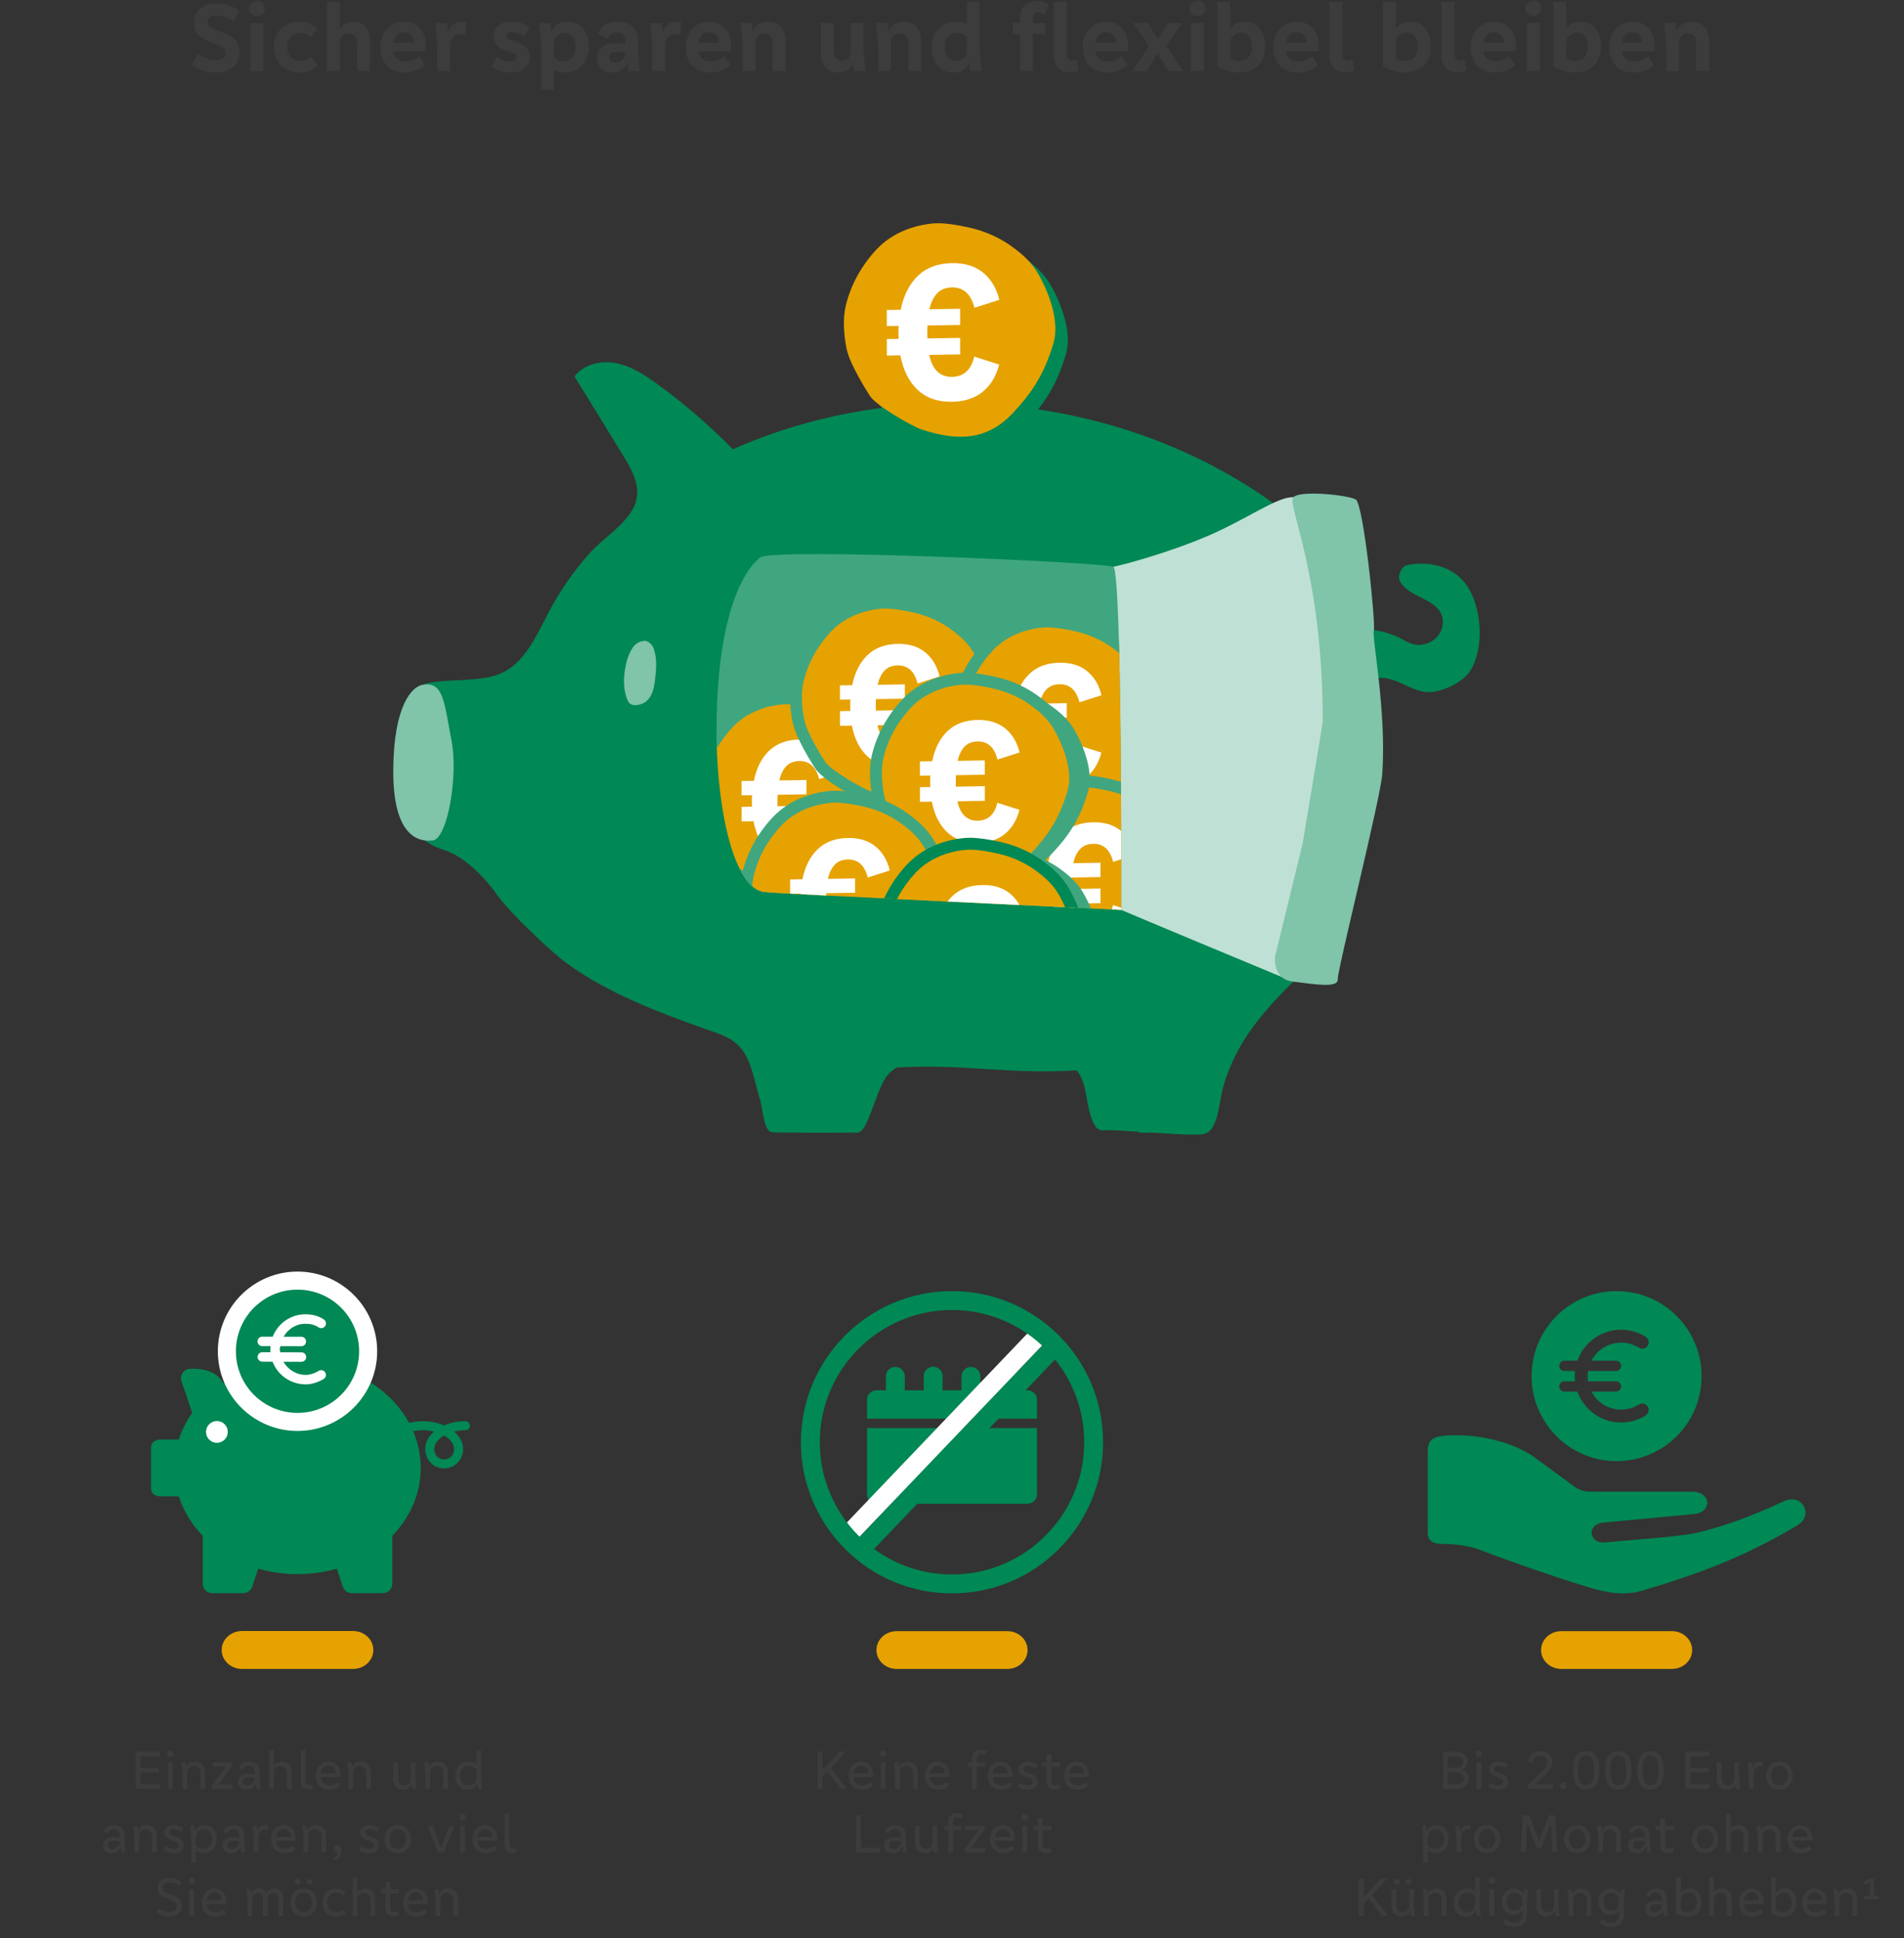 <?xml version="1.0" encoding="UTF-8"?>
<svg id="Ebene_1" xmlns="http://www.w3.org/2000/svg" xmlns:xlink="http://www.w3.org/1999/xlink" version="1.1" viewBox="0 0 960 977">
  <rect x="0" y="0" width="960" height="977" fill="#333333" stroke="none"/>
  <!-- Generator: Adobe Illustrator 29.1.0, SVG Export Plug-In . SVG Version: 2.1.0 Build 142)  -->
  <defs>
    <style>
      .st0, .st1 {
        fill: none;
      }

      .st2 {
        fill: #085;
      }

      .st3 {
        fill: #3c3c3c;
      }

      .st4 {
        fill: #80c4aa;
      }

      .st1 {
        stroke: #085;
        stroke-linecap: round;
        stroke-miterlimit: 10;
        stroke-width: 4.552px;
      }

      .st5 {
        fill: #fff;
      }

      .st6 {
        fill: #e6a200;
      }

      .st7 {
        fill: #bfe1d5;
      }

      .st8 {
        fill: #40a680;
      }

      .st9 {
        clip-path: url(#clippath);
      }
    </style>
    <clipPath id="clippath">
      <path class="st0" d="M383.214,281.031c-31.361,22.193-27.862,164.755,2.248,168.626,5.685.731,179.868,8.993,179.868,8.993,0,0,.513-170.689-3.983-172.937s-171.646-9.274-178.133-4.683Z"/>
    </clipPath>
  </defs>
  <g id="Illus">
    <g>
      <path class="st2" d="M815.103,650.822c-23.667,0-42.852,19.185-42.852,42.852s19.185,42.852,42.852,42.852,42.852-19.185,42.852-42.852-19.185-42.852-42.852-42.852ZM814.775,685.879c1.429,0,2.598,1.169,2.598,2.598,0,1.429-1.169,2.598-2.598,2.598h-14.081c-.13.857-.208,1.715-.208,2.598,0,.883.078,1.741.208,2.598h14.081c1.429,0,2.598,1.169,2.598,2.597,0,1.429-1.169,2.598-2.598,2.598h-12.366c2.806,5.404,8.443,9.093,14.964,9.093,3.273,0,6.287-.909,8.859-2.52,1.299-.832,2.987-.702,4.079.389,1.506,1.507,1.169,4.001-.624,5.118-3.585,2.234-7.794,3.507-12.314,3.507-10.184,0-18.809-6.521-22.03-15.588h-6.546c-1.429,0-2.598-1.169-2.598-2.598,0-1.429,1.169-2.597,2.598-2.597h5.351c-.104-.857-.156-1.715-.156-2.598,0-.883.052-1.741.156-2.598h-5.351c-1.429,0-2.598-1.169-2.598-2.598,0-1.429,1.169-2.598,2.598-2.598h6.546c3.222-9.066,11.847-15.587,22.03-15.587,4.495,0,8.729,1.299,12.314,3.507,1.819,1.117,2.156,3.585.649,5.092-1.091,1.091-2.779,1.221-4.078.416-2.598-1.585-5.638-2.52-8.885-2.52-6.495,0-12.158,3.689-14.964,9.093,0,0,12.366,0,12.366 0l0-0ZM906.244,768.888c-25.65,15.253-47.863,23.956-78.342,32.934-10.233,3.014-19.839.514-29.643-2.533-15.423-4.794-34.892-11.498-52.023-18.023-5.72-2.179-13.321-3.09-19.441-3.025-3.849.028-6.891-1.47-6.918-5.319v-41.104c0-7.086,3.346-8.337,14.355-8.337,14.299,0,28.378,3.969,38.091,10.114l20.95,15.334c1.897,1.645,5.491,2.987,8.003,2.987,15.325-.001,51.035,0,51.81,0,9.788,0,10.388,10.405.942,11.293-8.851.833-36.701,3.443-45.914,4.305-8.527,1.153-6.551,10.558.62,9.993,9.66-.922,36.994-2.808,45.439-4.604,14.118-3.003,30.957-9.43,45.098-16.103,9.386-4.428,15.54,6.993,6.973,12.087h0Z"/>
      <path class="st6" d="M843.004,841.274h-55.803c-5.627,0-10.189-4.263-10.189-9.523h0c0-5.259,4.562-9.523,10.189-9.523h55.803c5.627,0,10.189,4.264,10.189,9.523h0c0,5.259-4.562,9.523-10.189,9.523Z"/>
    </g>
    <g>
      <path class="st6" d="M178.013,841.274h-56.013c-5.649,0-10.228-4.279-10.228-9.558h0c0-5.279,4.579-9.559,10.228-9.559h56.013c5.649,0,10.228,4.28,10.228,9.559h0c0,5.279-4.579,9.558-10.228,9.558h0Z"/>
      <path class="st2" d="M150.006,686.443c-34.314,0-62.131,23.964-62.131,53.525s27.817,53.525,62.131,53.525,62.131-23.964,62.131-53.525-27.817-53.525-62.131-53.525Z"/>
      <path class="st2" d="M97.698,754.3h-16.757c-2.64,0-4.779-1.605-4.779-3.584v-21.507c0-1.98,2.14-3.584,4.779-3.584h16.757v28.676Z"/>
      <path class="st1" d="M234.667,718.663c-4.042,0-7.754.825-10.723,2.392-4.454,2.062-7.259,5.527-7.259,9.404,0,1.144.244,2.246.703,3.285,2.458,5.563,10.554,5.576,13.077.042.479-1.051.737-2.167.737-3.326,0-3.877-2.887-7.341-7.259-9.404-2.97-1.485-6.681-2.392-10.723-2.392-9.981,0-17.982,5.279-17.982,11.796"/>
      <path class="st2" d="M114.124,706.765l-16.426,7.656-6.18-18.146c-1.042-3.059,1.169-6.23,4.398-6.332,7.182-.225,17.963,1.556,18.208,14.223v2.598-0Z"/>
      <g>
        <g>
          <path class="st2" d="M150.006,716.757c-19.639,0-35.617-15.978-35.617-35.617s15.978-35.617,35.617-35.617c19.639,0,35.617,15.978,35.617,35.617s-15.978,35.617-35.617,35.617Z"/>
          <path class="st5" d="M150.006,650.075c17.158,0,31.065,13.908,31.065,31.065,0,17.158-13.908,31.065-31.065,31.065-17.157,0-31.065-13.908-31.065-31.065,0-17.157,13.908-31.065,31.065-31.065M150.006,640.971c-22.149,0-40.168,18.02-40.168,40.168s18.02,40.169,40.168,40.169c22.149,0,40.169-18.02,40.169-40.169s-18.02-40.168-40.169-40.168h0Z"/>
        </g>
        <path class="st5" d="M160.693,691.014c-1.692,1.051-4.33,2.122-6.71,2.036-4.865-.105-8.861-2.801-11.069-6.624l9.062.029h.01c1.319,0,2.39-1.061,2.39-2.38,0-1.329-1.061-2.399-2.38-2.399l-10.658-.029c-.057-.507-.296-.956-.296-1.482,0-.564.249-1.042.325-1.587l10.562.019c1.319,0,2.39-1.061,2.39-2.39,0-1.319-1.061-2.39-2.39-2.39l-8.956-.01c2.237-3.833,6.223-6.529,10.964-6.529,2.715,0,4.789.564,6.72,1.816,1.09.746,2.59.411,3.307-.688.726-1.099.411-2.59-.688-3.307-2.715-1.778-5.687-2.6-9.339-2.6-7.494,0-13.869,4.703-16.441,11.298l-5.248-.019c-1.319,0-2.39,1.061-2.39,2.39,0,1.319,1.061,2.39,2.39,2.39l4.177.01c-.048.535-.162,1.042-.162,1.587,0,.507.105.975.143,1.472l-4.12-.01h-.01c-1.319,0-2.39,1.061-2.39,2.38,0,1.329,1.061,2.399,2.38,2.399l5.181.019c2.504,6.576,8.803,11.25,16.422,11.422h.287c3.384,0,6.882-1.396,9.052-2.743,1.118-.698,1.462-2.17.774-3.298-.679-1.118-2.16-1.462-3.288-.784l0.0 0Z"/>
      </g>
      <path class="st2" d="M135.668,774.365l-33.454-9.559v33.482c0,2.64,2.14,4.779,4.779,4.779h15.655c2.057,0,3.883-1.316,4.534-3.267l8.487-25.436v-0Z"/>
      <path class="st2" d="M164.344,774.365l33.454-9.559v33.482c0,2.64-2.14,4.779-4.779,4.779h-15.655c-2.057,0-3.883-1.316-4.534-3.267l-8.487-25.436v-0Z"/>
      <circle class="st5" cx="109.366" cy="721.792" r="5.492"/>
    </g>
    <g>
      <path class="st2" d="M372.586,519.053c5.057,1.795,10.389,3.324,14.492,6.782,7.916,6.671,8.95,18.191,12.113,28.049,1.656,5.161,1.808,16.652,6.377,16.948s21.257.071,26.878.071,9.535-24.372,16.298-30.284c2.652-2.318,11.435-7.906,14.086-8.155l-12.668-18.338-77.576,4.926h0Z"/>
      <path class="st2" d="M541.455,529.669c2.828-.266-2.4,7.375.027,8.85,2.656,1.615,3.829,4.799,4.848,7.736,2.145,6.183,2.73,23.953,9.759,23.508s21.86,1.564,30.163.787c8.303-.778,16.595-23.592,18.914-31.719l-63.711-9.162Z"/>
      <g>
        <path class="st2" d="M276.498,308.922c-7.174,13.773-13.389,28.338-28.471,32.041-13.108,3.218-29.465.638-37.187,5.274-4.271,2.564-5.936,10.276-6.886,14.223-3.537,14.691-7.066,30.185-2.872,44.702,3.157,10.928,11.667,19.873,22.534,23.199,10.294,3.15,20.553,13.541,27.189,22.953,5.862,8.315,26.508,28.157,35.358,34.549,20.783,15.011,46.1,24.532,70.321,33.13,5.057,1.795,10.389,3.324,14.492,6.782,7.916,6.671,8.95,18.191,12.113,28.049,1.656,5.161,1.808,16.652,6.377,16.948s21.257.071,26.878.071,8.111-26.587,16.298-30.284c2.427-1.096,5.134-1.359,7.785-1.608,46.557-4.374,66.047,4.176,112.604-.198,2.828-.266,5.881-.483,8.308.993,2.656,1.615,3.829,4.799,4.848,7.736,2.145,6.183,2.73,23.953,9.759,23.508,7.029-.445,21.86,1.564,30.163.787,8.303-.778,8.314-15.734,10.633-23.861,6.731-23.592,20.931-38.912,38.39-56.148,33.062-32.64,37.858-78.028,39.887-124.443,1.18-27.004-3.847-54.867-18.272-77.725-12.569-19.917-31.549-35.029-51.73-47.171-76-45.727-174.42-51.875-255.52-15.963-11.735-12.012-24.494-23.024-38.093-32.876-6.306-4.569-13.018-8.985-20.654-10.511s-16.453.461-21.083,6.723c7.59,12.328,15.241,24.622,22.771,36.987,5.399,8.865,12.146,18.583,7.022,29.008-4.342,8.833-14.986,15.237-21.516,22.378-8.447,9.237-15.667,19.652-21.447,30.749l0-0Z"/>
        <path class="st4" d="M322.815,355.063c-2.687.752-5.216.687-6.377-2.079-2.65-6.019-2.048-13.528-.377-19.984,1.197-4.005,3.527-9.486,8.256-9.844,2.279-.831,5.073,2.25,5.495,4.45,1.583,4.966.966,10.354.428,15.333-.538,4.98-2.051,10.619-7.425,12.123h-0Z"/>
        <path class="st4" d="M212.598,345.303c-4.476.986-14.086,9.506-14.316,42.727s12.45,36.559,19.94,35.62,12.954-33.033,9.378-50.717-3.602-30.142-15.002-27.631v-0Z"/>
        <path class="st2" d="M741.399,337.986c-3.49,5.68-13.13,10.33-19.78,10.87-5.79.48-11.13-2.74-16.46-5.06-.59-.25-1.19-.5-1.8-.72-3.07-1.13-6.44-1.81-9.51-1.38-1.91.26-3.69.95-5.21,2.22-2.18,1.82-3.86,4.83-6.7,4.89-1.37.03-2.79-1.57-3.89-2.38-6.63-4.92-10.94-17.03-4.72-23.81,3.69-4.02,9.71-5.38,15.85-5.18,3.75.12,7.55.81,10.89,1.84,2.01.61,3.85,1.34,5.41,2.14,2.33,1.19,4.57,2.65,7.1,3.31,5.25,1.37,11.28-1.35,13.72-6.189,1.35-2.66,1.64-5.89.54-8.66-3.43-8.66-17.32-8.78-21.13-17.29-.33-.74-.39-1.55-.26-2.35.19-1.19,1.32-4.78,3.84-5.32,12.57-2.69,25.73,1.34,31.81,12.67,6.09,11.33,7.03,29.44.3,40.4Z"/>
        <path class="st2" d="M703.359,343.076c-3.07-1.13-6.44-1.81-9.51-1.38-.42-2.41-.92-4.33-1.36-6.94-.96-5.77-1.96-10.67-3.05-16.42-.05-.28-.15-.58-.26-.9,3.75.12,7.55.81,10.89,1.84,1.2,5.54.98,11.7,2.16,17.14.28,1.32,1.46,4.7,1.13,6.66Z"/>
      </g>
      <path class="st2" d="M540.281,234.489c-2.075,1.216-9.289-1.76-28.344-4.055-11.923-1.436-32.997-1.679-48.734-1.933-22.909-.37-39.531,7.576-41.006,6.777-3.757-2.035-6.485-18.146,0-20.253,4.555-1.48,27.115-8.383,63.191-7.756,15.289.266,53.934,6.18,54.893,6.967,3.22,2.643,6.143,16.654,0,20.253v-0Z"/>
      <g>
        <g>
          <path class="st7" d="M547.919,306.42s6.152-19.313,13.428-20.706c3.749-.718,26.699-6.611,47.612-15.553,19.676-8.413,35.187-19.953,43.125-19.524,1.109.289,19.871,12.587,20.135,31.777.303,22.08,6.389,49.842,6.402,80.779.019,45.446-21.641,94.53-22.46,116.372-.295,7.874-4.291,15.233-4.291,15.233,0,0-83.611-34.746-86.54-36.146-2.929-1.4-17.411-152.231-17.411-152.231l0-0Z"/>
          <path class="st8" d="M383.214,281.031c-33.232,27.599-25.508,167.118,2.248,168.626,5.724.311,179.868,8.993,179.868,8.993,0,0,.513-170.689-3.983-172.937s-172.019-9.761-178.133-4.683Z"/>
          <path class="st4" d="M642.945,481.922s-1.726,11.614,8.924,12.876,23.006,3.489,22.63-1.222c-.325-4.073,21.614-91.367,22.447-103.426,2.202-31.894-5.362-69.334-4.274-72.234,1.087-2.9-5.141-64-9.128-66.175s-27.758-4.745-31.46-1.104c-3.476,3.419,14.999,38.807,14.827,113.337-.002.801-10.002,60.493-10.148,61.28l-13.817,56.669 0-0Z"/>
        </g>
        <g class="st9">
          <g>
            <g>
              <g>
                <path class="st6" d="M406.872,453.345c-5.358,0-11.197-1.083-18.375-3.41-4.016-1.302-21.178-10.82-24.635-16.15-2.469-3.807-4.772-7.79-6.845-11.837-1.753-3.424-3.48-7.163-4.235-11.3-.787-4.31-1.85-12.595-.127-19.655,2.371-9.714,7.397-18.866,14.537-26.465,6.716-7.15,16.464-11.581,27.448-12.477.654-.053,1.361-.08,2.104-.08,3.817,0,8.867.706,15.008,2.099,7.624,1.729,14.598,4.951,20.729,9.576,4.2,3.168,8.55,6.923,11.909,12.896,2.541,4.517,10.542,20.233,6.84,32.802-4.445,15.094-10.822,23.965-19.028,32.641-7.231,7.645-15.517,11.361-25.33,11.361Z"/>
                <path class="st8" d="M396.743,354.972c4.22,0,9.599.948,14.345,2.024,7.09,1.608,13.782,4.667,19.586,9.045,4.319,3.258,8.142,6.709,11.101,11.971,4.734,8.418,9.36,21.033,6.577,30.484-4.152,14.1-9.944,22.562-18.33,31.427-7.256,7.671-15.021,10.422-23.15,10.422-5.656,0-11.488-1.331-17.45-3.264-4.212-1.365-20.238-10.603-23.043-14.929-2.423-3.735-4.657-7.599-6.692-11.572-1.701-3.322-3.278-6.767-3.955-10.471-1.041-5.702-1.552-12.714-.163-18.405,2.306-9.45,7.147-18.031,13.808-25.123,6.601-7.026,16.086-10.773,25.506-11.541.588-.048,1.21-.07,1.86-.07M396.744,348.972h-0c-.823,0-1.613.03-2.347.09-11.726.956-22.164,5.719-29.391,13.413-7.493,7.977-12.771,17.592-15.264,27.808-1.762,7.22-.924,15.353.09,20.905.825,4.52,2.658,8.5,4.517,12.128,2.12,4.141,4.475,8.212,6.998,12.102.656,1.012,2.654,4.092,12.871,10.412,4.447,2.75,10.301,5.969,13.355,6.959,7.485,2.426,13.618,3.556,19.3,3.556,10.682,0,19.681-4.023,27.509-12.299,8.504-8.989,15.113-18.187,19.727-33.855,3.923-13.321-3.66-28.998-7.103-35.12-3.629-6.453-8.257-10.456-12.717-13.82-6.473-4.882-13.832-8.283-21.872-10.106-6.359-1.442-11.632-2.173-15.672-2.173h0Z"/>
              </g>
              <path class="st5" d="M412.956,414.532l11.135,3.564c-1.356,5.18-3.794,9.222-7.315,12.124-3.523,2.902-8.098,4.396-13.724,4.484-6.433.101-11.583-1.687-15.45-5.364-3.87-3.676-6.426-8.796-7.668-15.36l-6.029.094-.007-7.384,5.287-.082c-.063-.533-.094-1.362-.095-2.49-.002-1.481.027-2.58.089-3.292l-5.287.082-.007-7.207,6.215-.097c1.292-6.426,3.852-11.477,7.684-15.155,3.83-3.676,8.899-5.565,15.207-5.664,5.626-.088,10.235,1.308,13.825,4.188,3.589,2.88,6.036,6.949,7.34,12.207l-11.128,3.554c-1.552-6.143-4.895-9.175-10.027-9.096-2.783.044-4.978.908-6.583,2.593-1.607,1.686-2.779,4.077-3.518,7.172l13.728-.214.007,7.207-14.563.227c-.062.712-.091,1.78-.089,3.204l.003,2.58,14.656-.229.007,7.384-13.821.216c1.428,6.621,4.833,9.889,10.214,9.805,5.195-.08,8.499-3.098,9.916-9.051v0Z"/>
            </g>
            <g>
              <g>
                <path class="st6" d="M456.471,405.126c-5.359,0-11.197-1.083-18.375-3.41-4.016-1.302-21.179-10.82-24.635-16.15-2.468-3.805-4.771-7.788-6.845-11.837-1.754-3.424-3.481-7.163-4.236-11.3-.787-4.31-1.85-12.595-.127-19.655,2.371-9.713,7.397-18.865,14.537-26.465,6.717-7.15,16.465-11.581,27.448-12.477.654-.053,1.362-.08,2.104-.08,3.818,0,8.867.706,15.008,2.099,7.623,1.729,14.598,4.951,20.729,9.576,4.2,3.168,8.55,6.923,11.909,12.896,2.541,4.517,10.542,20.233,6.84,32.802-4.445,15.094-10.822,23.965-19.029,32.641-7.23,7.644-15.516,11.36-25.329,11.36Z"/>
                <path class="st8" d="M446.345,306.752c4.22,0,9.598.949,14.343,2.025,7.09,1.608,13.783,4.667,19.587,9.045,4.319,3.257,8.142,6.709,11.101,11.971,4.734,8.418,9.36,21.033,6.577,30.483-4.153,14.1-9.944,22.562-18.33,31.427-7.256,7.671-15.021,10.422-23.15,10.422-5.656,0-11.488-1.332-17.449-3.264-4.212-1.365-20.238-10.603-23.043-14.929-2.422-3.735-4.656-7.599-6.691-11.572-1.701-3.322-3.278-6.767-3.955-10.471-1.041-5.702-1.552-12.714-.163-18.404,2.306-9.45,7.147-18.031,13.808-25.123,6.601-7.027,16.086-10.773,25.506-11.541.589-.048,1.212-.071,1.862-.071M446.345,300.752h-0c-.824,0-1.615.031-2.35.091-11.726.956-22.164,5.719-29.391,13.413-7.493,7.977-12.771,17.593-15.264,27.808-1.762,7.22-.924,15.353.09,20.904.825,4.521,2.659,8.501,4.517,12.129,2.12,4.139,4.474,8.21,6.998,12.102.656,1.012,2.654,4.092,12.872,10.412,4.447,2.75,10.301,5.969,13.355,6.959,7.485,2.426,13.617,3.556,19.299,3.556,10.683,0,19.681-4.023,27.509-12.299,8.504-8.99,15.113-18.188,19.727-33.855,3.923-13.321-3.66-28.998-7.103-35.119-3.63-6.455-8.257-10.457-12.718-13.821-6.472-4.882-13.831-8.282-21.872-10.106-6.357-1.442-11.629-2.173-15.669-2.173h0Z"/>
              </g>
              <path class="st5" d="M462.555,366.312l11.135,3.564c-1.356,5.18-3.794,9.222-7.315,12.124-3.523,2.902-8.098,4.396-13.724,4.484-6.433.101-11.583-1.687-15.45-5.364-3.87-3.676-6.426-8.796-7.668-15.36l-6.029.094-.007-7.384,5.287-.082c-.063-.533-.094-1.362-.095-2.49-.002-1.481.027-2.58.089-3.292l-5.287.082-.007-7.207,6.215-.097c1.292-6.426,3.852-11.477,7.684-15.155,3.83-3.676,8.899-5.565,15.207-5.664,5.626-.088,10.235,1.308,13.825,4.188,3.589,2.88,6.036,6.949,7.34,12.207l-11.128,3.554c-1.552-6.143-4.895-9.175-10.027-9.096-2.783.044-4.978.908-6.583,2.593-1.607,1.686-2.779,4.077-3.518,7.172l13.728-.214.007,7.207-14.563.227c-.062.712-.091,1.78-.089,3.204l.003,2.58,14.656-.229.007,7.384-13.821.216c1.428,6.621,4.833,9.889,10.214,9.805,5.195-.08,8.499-3.098,9.916-9.051v0Z"/>
            </g>
            <g>
              <g>
                <path class="st6" d="M538.094,414.612c-5.358,0-11.197-1.083-18.375-3.41-4.016-1.301-21.178-10.819-24.635-16.15-2.469-3.807-4.772-7.79-6.845-11.837-1.753-3.424-3.48-7.163-4.235-11.3-.787-4.309-1.85-12.593-.127-19.655,2.371-9.714,7.397-18.866,14.537-26.465,6.716-7.15,16.464-11.581,27.448-12.477.654-.053,1.362-.08,2.104-.08,3.817,0,8.867.706,15.008,2.099,7.623,1.729,14.597,4.951,20.729,9.576,4.2,3.168,8.55,6.923,11.909,12.896,2.541,4.518,10.542,20.234,6.84,32.802-4.445,15.093-10.822,23.965-19.028,32.641-7.231,7.645-15.517,11.361-25.33,11.361Z"/>
                <path class="st8" d="M527.965,316.239c4.22,0,9.599.948,14.345,2.024,7.09,1.608,13.783,4.667,19.587,9.045,4.319,3.257,8.142,6.709,11.1,11.971,4.734,8.418,9.361,21.033,6.577,30.483-4.153,14.1-9.944,22.562-18.33,31.427-7.256,7.671-15.021,10.422-23.15,10.422-5.656,0-11.488-1.332-17.449-3.264-4.212-1.365-20.238-10.603-23.043-14.929-2.422-3.735-4.656-7.599-6.691-11.572-1.701-3.322-3.278-6.767-3.955-10.471-1.041-5.702-1.552-12.714-.163-18.405,2.306-9.45,7.146-18.031,13.808-25.123,6.6-7.026,16.086-10.773,25.505-11.541.588-.048,1.21-.07,1.86-.07M527.965,310.239h-0c-.823,0-1.613.03-2.347.09-11.726.956-22.164,5.719-29.391,13.413-7.493,7.977-12.771,17.592-15.264,27.808-1.762,7.219-.924,15.353.09,20.905.825,4.52,2.658,8.5,4.517,12.128,2.12,4.14,4.475,8.211,6.998,12.102.656,1.012,2.654,4.092,12.872,10.412,4.447,2.75,10.301,5.969,13.355,6.959,7.485,2.426,13.617,3.556,19.299,3.556,10.683,0,19.681-4.023,27.509-12.299,8.504-8.99,15.113-18.187,19.727-33.855,3.923-13.322-3.661-28.998-7.103-35.12-3.629-6.454-8.257-10.457-12.717-13.82-6.472-4.882-13.831-8.283-21.873-10.106-6.359-1.442-11.632-2.173-15.671-2.173h0Z"/>
              </g>
              <path class="st5" d="M544.178,375.799l11.135,3.564c-1.356,5.18-3.794,9.222-7.315,12.124-3.523,2.902-8.098,4.396-13.724,4.484-6.433.101-11.583-1.687-15.45-5.364-3.87-3.676-6.426-8.796-7.668-15.36l-6.029.094-.007-7.384,5.287-.082c-.063-.533-.094-1.362-.095-2.49-.002-1.481.027-2.58.089-3.292l-5.287.082-.007-7.207,6.215-.097c1.292-6.426,3.852-11.477,7.684-15.155,3.83-3.676,8.899-5.565,15.207-5.664,5.626-.088,10.235,1.308,13.825,4.188,3.589,2.88,6.036,6.949,7.34,12.207l-11.128,3.554c-1.552-6.143-4.895-9.175-10.027-9.096-2.783.044-4.978.908-6.583,2.593-1.607,1.686-2.779,4.077-3.518,7.172l13.728-.214.007,7.207-14.563.227c-.062.712-.091,1.78-.089,3.204l.003,2.58,14.656-.229.007,7.384-13.821.216c1.428,6.621,4.833,9.889,10.214,9.805,5.195-.08,8.499-3.098,9.916-9.051l-0.0 0Z"/>
            </g>
            <g>
              <g>
                <path class="st6" d="M555.093,495.051c-5.358,0-11.197-1.083-18.375-3.41-4.016-1.301-21.178-10.819-24.635-16.15-2.469-3.807-4.772-7.79-6.845-11.837-1.753-3.422-3.479-7.16-4.236-11.299-.787-4.311-1.85-12.595-.126-19.655,2.37-9.713,7.396-18.865,14.536-26.465,6.717-7.15,16.465-11.581,27.449-12.477.654-.053,1.362-.08,2.104-.08,3.817,0,8.866.706,15.007,2.099,7.623,1.729,14.598,4.951,20.73,9.575,4.2,3.168,8.55,6.924,11.908,12.896,2.541,4.517,10.542,20.233,6.841,32.802-4.446,15.094-10.822,23.965-19.029,32.641-7.23,7.645-15.516,11.361-25.329,11.361Z"/>
                <path class="st8" d="M544.964,396.678c4.22,0,9.599.948,14.345,2.024,7.09,1.608,13.783,4.667,19.586,9.045,4.319,3.258,8.142,6.71,11.101,11.971,4.734,8.418,9.361,21.033,6.577,30.484-4.152,14.1-9.944,22.562-18.33,31.427-7.257,7.671-15.021,10.422-23.15,10.422-5.656,0-11.488-1.331-17.449-3.263-4.212-1.365-20.238-10.603-23.043-14.929-2.422-3.735-4.657-7.599-6.692-11.572-1.701-3.322-3.278-6.767-3.955-10.471-1.041-5.702-1.552-12.714-.164-18.405,2.306-9.45,7.147-18.031,13.809-25.123,6.6-7.026,16.086-10.772,25.505-11.541.588-.048,1.21-.07,1.86-.07M544.964,390.678h-0c-.823,0-1.613.03-2.347.09-11.727.956-22.165,5.719-29.391,13.413-7.493,7.977-12.771,17.592-15.264,27.808-1.762,7.221-.924,15.354.09,20.905.825,4.519,2.658,8.5,4.517,12.128,2.12,4.14,4.475,8.212,6.998,12.103.656,1.012,2.654,4.092,12.872,10.412,4.447,2.75,10.301,5.969,13.355,6.959,7.485,2.426,13.618,3.556,19.3,3.556,10.683,0,19.681-4.023,27.509-12.299,8.504-8.99,15.113-18.188,19.727-33.855,3.923-13.322-3.66-28.998-7.103-35.12-3.629-6.453-8.257-10.456-12.717-13.82-6.473-4.883-13.832-8.283-21.872-10.106-6.359-1.442-11.632-2.173-15.672-2.173h0Z"/>
              </g>
              <path class="st5" d="M561.177,456.238l11.135,3.564c-1.356,5.18-3.794,9.222-7.315,12.124-3.523,2.902-8.098,4.396-13.724,4.484-6.433.101-11.583-1.687-15.45-5.364-3.87-3.676-6.426-8.796-7.668-15.36l-6.029.094-.007-7.384,5.287-.082c-.063-.533-.094-1.362-.095-2.49-.002-1.481.027-2.58.089-3.292l-5.287.082-.007-7.207,6.215-.097c1.292-6.426,3.852-11.477,7.684-15.155,3.83-3.676,8.899-5.565,15.207-5.664,5.626-.088,10.235,1.308,13.825,4.188,3.589,2.88,6.036,6.949,7.34,12.207l-11.128,3.554c-1.552-6.143-4.895-9.175-10.027-9.096-2.783.044-4.978.908-6.583,2.593-1.607,1.686-2.779,4.077-3.518,7.172l13.728-.214.007,7.207-14.563.227c-.062.712-.091,1.78-.089,3.204l.003,2.58,14.656-.229.007,7.384-13.821.216c1.428,6.621,4.833,9.889,10.214,9.805,5.195-.08,8.499-3.098,9.916-9.051v0Z"/>
            </g>
            <g>
              <path class="st8" d="M511.354,347.469c7.09,1.608,13.783,4.667,19.587,9.045,4.319,3.258,8.142,6.71,11.1,11.971,4.734,8.418,9.361,21.033,6.577,30.484-4.152,14.1-9.944,22.562-18.33,31.427-12.305,13.008-26.07,11.868-40.6,7.159-4.212-1.365-20.237-10.603-23.043-14.929-2.422-3.735-4.657-7.599-6.692-11.572-1.701-3.322-3.278-6.767-3.955-10.471-1.041-5.702-1.552-12.714-.163-18.405,2.306-9.45,7.147-18.031,13.809-25.123,6.6-7.026,16.086-10.773,25.505-11.541,4.409-.359,10.729.712,16.205,1.954l0-0Z"/>
              <g>
                <path class="st6" d="M496.789,443.468c-5.358,0-11.197-1.083-18.374-3.41-4.016-1.302-21.178-10.82-24.635-16.15-2.466-3.802-4.77-7.785-6.845-11.837-1.754-3.425-3.481-7.164-4.236-11.3-.787-4.31-1.85-12.595-.127-19.655,2.371-9.713,7.397-18.865,14.537-26.465,6.717-7.15,16.465-11.581,27.448-12.477.654-.053,1.362-.08,2.104-.08,3.817,0,8.867.706,15.008,2.099,7.624,1.729,14.598,4.951,20.729,9.576,4.2,3.167,8.549,6.922,11.909,12.896,2.541,4.517,10.542,20.233,6.84,32.802-4.445,15.094-10.822,23.965-19.029,32.641-7.23,7.644-15.516,11.36-25.33,11.36Z"/>
                <path class="st8" d="M486.661,345.094c4.22,0,9.599.948,14.345,2.024,7.09,1.608,13.783,4.667,19.587,9.045,4.319,3.258,8.142,6.709,11.1,11.971,4.734,8.418,9.361,21.033,6.577,30.484-4.153,14.1-9.944,22.562-18.33,31.427-7.256,7.671-15.021,10.422-23.15,10.422-5.656,0-11.488-1.331-17.45-3.264-4.212-1.365-20.237-10.603-23.043-14.929-2.422-3.735-4.657-7.599-6.692-11.572-1.701-3.322-3.278-6.767-3.955-10.471-1.041-5.702-1.552-12.714-.164-18.405,2.306-9.45,7.147-18.031,13.809-25.123,6.6-7.026,16.086-10.773,25.505-11.541.588-.048,1.21-.07,1.86-.07M486.661,339.094h-0c-.823,0-1.613.03-2.347.09-11.726.956-22.164,5.719-29.391,13.413-7.493,7.977-12.771,17.592-15.264,27.808-1.762,7.22-.924,15.353.09,20.905.825,4.519,2.658,8.5,4.516,12.128,2.12,4.139,4.474,8.21,6.998,12.102.656,1.012,2.654,4.092,12.872,10.412,4.447,2.75,10.301,5.969,13.355,6.959,7.485,2.426,13.618,3.556,19.3,3.556,10.683,0,19.681-4.023,27.509-12.299,8.504-8.989,15.113-18.187,19.727-33.854,3.923-13.322-3.661-28.999-7.103-35.12-3.628-6.452-8.256-10.456-12.717-13.82-6.473-4.882-13.832-8.283-21.873-10.106-6.359-1.442-11.632-2.173-15.671-2.173h0Z"/>
              </g>
              <path class="st5" d="M502.874,404.654l11.135,3.564c-1.356,5.18-3.794,9.222-7.315,12.124-3.523,2.902-8.098,4.396-13.724,4.484-6.433.101-11.583-1.687-15.45-5.364-3.87-3.676-6.426-8.796-7.668-15.36l-6.029.094-.007-7.384,5.287-.082c-.063-.533-.094-1.362-.095-2.49-.002-1.481.027-2.58.089-3.292l-5.287.082-.007-7.207,6.215-.097c1.292-6.426,3.852-11.477,7.684-15.155,3.83-3.676,8.899-5.565,15.207-5.664,5.626-.088,10.235,1.308,13.825,4.188,3.589,2.88,6.036,6.949,7.34,12.207l-11.128,3.554c-1.552-6.143-4.895-9.175-10.027-9.096-2.783.044-4.978.908-6.583,2.593-1.607,1.686-2.779,4.077-3.518,7.172l13.728-.214.007,7.207-14.563.227c-.062.712-.091,1.78-.089,3.204l.003,2.58,14.656-.229.007,7.384-13.821.216c1.428,6.621,4.833,9.889,10.214,9.805,5.195-.08,8.499-3.098,9.916-9.051l0.0 0Z"/>
            </g>
            <g>
              <g>
                <path class="st6" d="M431.371,502.957c-5.359,0-11.197-1.083-18.375-3.41-4.016-1.302-21.179-10.82-24.635-16.15-2.468-3.806-4.771-7.788-6.845-11.837-1.754-3.424-3.481-7.163-4.236-11.3-.787-4.31-1.85-12.595-.127-19.655,2.371-9.713,7.397-18.865,14.537-26.465,6.717-7.15,16.465-11.581,27.448-12.477.654-.053,1.362-.08,2.104-.08,3.818,0,8.868.706,15.008,2.099,7.624,1.729,14.598,4.951,20.729,9.575,4.2,3.168,8.55,6.923,11.909,12.896,2.541,4.517,10.542,20.234,6.84,32.802-4.445,15.094-10.822,23.965-19.029,32.641-7.23,7.644-15.516,11.36-25.329,11.36Z"/>
                <path class="st8" d="M421.243,404.584c4.22,0,9.599.948,14.344,2.024,7.09,1.608,13.783,4.667,19.587,9.045,4.319,3.257,8.142,6.709,11.1,11.971,4.734,8.418,9.361,21.033,6.577,30.483-4.153,14.1-9.944,22.562-18.33,31.427-7.256,7.671-15.021,10.422-23.15,10.422-5.656,0-11.488-1.332-17.449-3.264-4.212-1.365-20.238-10.603-23.043-14.929-2.422-3.735-4.656-7.599-6.691-11.572-1.701-3.322-3.278-6.767-3.955-10.471-1.041-5.702-1.552-12.714-.163-18.405,2.306-9.45,7.146-18.031,13.808-25.123,6.601-7.026,16.086-10.773,25.506-11.541.588-.048,1.21-.07,1.86-.07M421.243,398.584h-0c-.823,0-1.613.03-2.347.09-11.726.956-22.164,5.719-29.391,13.413-7.493,7.977-12.771,17.592-15.264,27.808-1.762,7.219-.924,15.353.09,20.905.825,4.52,2.658,8.5,4.517,12.128,2.12,4.14,4.475,8.211,6.998,12.102.656,1.012,2.654,4.092,12.872,10.412,4.447,2.75,10.301,5.969,13.355,6.959,7.485,2.426,13.617,3.556,19.299,3.556,10.683,0,19.681-4.023,27.509-12.299,8.504-8.99,15.113-18.187,19.727-33.855,3.923-13.321-3.661-28.998-7.103-35.119-3.629-6.455-8.257-10.457-12.717-13.821-6.472-4.882-13.832-8.282-21.873-10.106-6.359-1.442-11.631-2.173-15.671-2.173h0Z"/>
              </g>
              <path class="st5" d="M437.455,464.144l11.135,3.564c-1.356,5.18-3.794,9.222-7.315,12.124-3.523,2.902-8.098,4.396-13.724,4.484-6.433.101-11.583-1.687-15.45-5.364-3.87-3.676-6.426-8.796-7.668-15.36l-6.029.094-.007-7.384,5.287-.082c-.063-.533-.094-1.362-.095-2.49-.002-1.481.027-2.58.089-3.292l-5.287.082-.007-7.207,6.215-.097c1.292-6.426,3.852-11.477,7.684-15.155,3.83-3.676,8.899-5.565,15.207-5.664,5.626-.088,10.235,1.308,13.825,4.188,3.589,2.88,6.036,6.949,7.34,12.207l-11.128,3.554c-1.552-6.143-4.895-9.175-10.027-9.096-2.783.044-4.978.908-6.583,2.593-1.607,1.686-2.779,4.077-3.518,7.172l13.728-.214.007,7.207-14.563.227c-.062.712-.091,1.78-.089,3.204l.003,2.58,14.656-.229.007,7.384-13.821.216c1.428,6.621,4.833,9.889,10.214,9.805,5.195-.08,8.499-3.098,9.916-9.051v0Z"/>
            </g>
            <g>
              <path class="st8" d="M515.831,429.623c7.09,1.608,13.783,4.667,19.587,9.045,4.319,3.258,8.142,6.71,11.1,11.971,4.734,8.418,9.361,21.033,6.577,30.484-4.152,14.1-9.944,22.562-18.33,31.427-12.305,13.008-26.07,11.868-40.6,7.159-4.212-1.365-20.237-10.603-23.043-14.929-2.422-3.735-4.657-7.599-6.692-11.572-1.701-3.322-3.278-6.767-3.955-10.471-1.041-5.702-1.552-12.714-.163-18.405,2.306-9.45,7.147-18.031,13.809-25.123,6.6-7.026,16.086-10.773,25.505-11.541,4.409-.359,10.729.712,16.205,1.954v-0Z"/>
              <g>
                <path class="st6" d="M499.161,526.674c-5.359,0-11.197-1.083-18.375-3.41-4.016-1.301-21.178-10.819-24.635-16.15-2.468-3.806-4.771-7.788-6.845-11.837-1.754-3.425-3.481-7.163-4.236-11.3-.787-4.31-1.85-12.595-.127-19.655,2.371-9.713,7.397-18.865,14.537-26.465,6.717-7.15,16.465-11.581,27.448-12.477.654-.053,1.362-.08,2.104-.08,3.817,0,8.867.706,15.008,2.099,7.623,1.729,14.598,4.951,20.73,9.575,4.2,3.168,8.55,6.924,11.908,12.896,2.541,4.517,10.542,20.233,6.84,32.802-4.445,15.094-10.822,23.965-19.029,32.641-7.23,7.645-15.516,11.361-25.329,11.361Z"/>
                <path class="st2" d="M489.033,428.3c4.22,0,9.599.948,14.344,2.024,7.09,1.608,13.783,4.667,19.587,9.045,4.319,3.258,8.142,6.71,11.101,11.971,4.734,8.418,9.36,21.033,6.577,30.484-4.153,14.1-9.944,22.562-18.33,31.427-7.256,7.671-15.021,10.422-23.15,10.422-5.656,0-11.488-1.331-17.449-3.263-4.212-1.365-20.238-10.603-23.043-14.929-2.422-3.735-4.656-7.599-6.691-11.572-1.701-3.322-3.278-6.767-3.955-10.471-1.041-5.702-1.552-12.714-.163-18.405,2.306-9.45,7.147-18.031,13.808-25.123,6.601-7.026,16.086-10.772,25.506-11.541.588-.048,1.21-.07,1.86-.07M489.033,422.3h-0c-.823,0-1.613.03-2.347.09-11.727.956-22.165,5.719-29.391,13.413-7.493,7.977-12.771,17.592-15.264,27.808-1.762,7.22-.924,15.354.09,20.905.825,4.521,2.659,8.501,4.517,12.129,2.12,4.139,4.474,8.21,6.998,12.102.656,1.012,2.654,4.092,12.872,10.412,4.447,2.75,10.301,5.969,13.355,6.959,7.485,2.426,13.618,3.556,19.3,3.556,10.683,0,19.681-4.023,27.509-12.299,8.504-8.99,15.113-18.188,19.727-33.855,3.923-13.321-3.66-28.998-7.103-35.12-3.629-6.454-8.257-10.456-12.717-13.82-6.474-4.883-13.833-8.283-21.873-10.106-6.359-1.442-11.631-2.173-15.671-2.173h0Z"/>
              </g>
              <path class="st5" d="M505.245,487.86l11.135,3.564c-1.356,5.18-3.794,9.222-7.315,12.124-3.523,2.902-8.098,4.396-13.724,4.484-6.433.101-11.583-1.687-15.45-5.364-3.87-3.676-6.426-8.796-7.668-15.36l-6.029.094-.007-7.384,5.287-.082c-.063-.533-.094-1.362-.095-2.49-.002-1.481.027-2.58.089-3.292l-5.287.082-.007-7.207,6.215-.097c1.292-6.426,3.852-11.477,7.684-15.155,3.83-3.676,8.899-5.565,15.207-5.664,5.626-.088,10.235,1.308,13.825,4.188,3.589,2.88,6.036,6.949,7.34,12.207l-11.128,3.554c-1.552-6.143-4.895-9.175-10.027-9.096-2.783.044-4.978.908-6.583,2.593-1.607,1.686-2.779,4.077-3.518,7.172l13.728-.214.007,7.207-14.563.227c-.062.712-.091,1.78-.089,3.204l.003,2.58,14.656-.229.007,7.384-13.821.216c1.428,6.621,4.833,9.889,10.214,9.805,5.195-.08,8.499-3.098,9.916-9.051l0.0 0Z"/>
            </g>
          </g>
        </g>
      </g>
      <g>
        <g>
          <path class="st2" d="M502.565,121.782c6.921,3.802,8.372,3.93,14.923,8.871,4.875,3.677,9.189,7.573,12.529,13.512,5.344,9.502,10.565,23.74,7.424,34.407-4.687,15.915-11.224,25.465-20.689,35.472-13.888,14.683-33.378,13.157-45.825,8.08-4.627-1.888-14.873-7.653-20.762-10.881s-10.503-14.545-12.8-19.03c-1.92-3.749-3.7-7.637-4.464-11.819-1.175-6.436-1.752-14.35-.185-20.773,2.603-10.666,8.066-20.351,15.586-28.356,7.45-7.931,18.157-12.159,28.788-13.026,4.976-.406,18.554-.259,25.475,3.543l-0.0 0Z"/>
          <path class="st6" d="M489.119,114.809c8.002,1.815,15.556,5.268,22.107,10.209,4.875,3.677,9.189,7.573,12.529,13.512,5.344,9.502,10.565,23.74,7.424,34.407-4.687,15.915-11.224,25.465-20.689,35.472-13.888,14.683-29.425,13.395-45.825,8.08-4.754-1.541-22.842-11.967-26.009-16.85-2.734-4.216-5.256-8.577-7.553-13.061-1.92-3.749-3.7-7.637-4.464-11.819-1.175-6.436-1.752-14.35-.185-20.773,2.603-10.666,8.066-20.351,15.586-28.356,7.45-7.931,18.157-12.159,28.788-13.026,4.976-.406,12.11.804,18.29,2.206Z"/>
        </g>
        <path class="st5" d="M491.228,179.749l12.568,4.022c-1.53,5.847-4.282,10.409-8.257,13.684-3.976,3.275-9.141,4.962-15.491,5.061-7.261.114-13.074-1.904-17.439-6.054-4.368-4.149-7.252-9.929-8.655-17.337l-6.805.106-.008-8.335,5.967-.093c-.071-.601-.106-1.538-.107-2.81-.002-1.672.031-2.912.1-3.716l-5.967.093-.008-8.134,7.015-.109c1.459-7.252,4.348-12.954,8.673-17.106,4.323-4.149,10.045-6.282,17.164-6.393,6.35-.099,11.552,1.477,15.605,4.727,4.05,3.25,6.813,7.844,8.285,13.778l-12.56,4.012c-1.752-6.934-5.525-10.356-11.318-10.266-3.141.05-5.619,1.025-7.431,2.927-1.814,1.903-3.136,4.602-3.97,8.095l15.495-.242.008,8.134-16.437.257c-.07.804-.103,2.009-.101,3.616l.003,2.912,16.542-.258.008,8.335-15.6.243c1.612,7.473,5.456,11.162,11.528,11.067,5.863-.091,9.593-3.496,11.192-10.216Z"/>
      </g>
    </g>
    <g>
      <path class="st6" d="M507.901,841.274h-55.803c-5.627,0-10.189-4.263-10.189-9.523h0c0-5.259,4.562-9.523,10.189-9.523h55.803c5.627,0,10.189,4.264,10.189,9.523h0c0,5.259-4.562,9.523-10.189,9.523h-0Z"/>
      <g>
        <path class="st2" d="M518.092,700.823h-4.735v-7.057c0-2.632-2.13-4.761-4.761-4.761s-4.761,2.13-4.761,4.761v7.057h-9.513v-7.043c0-2.632-2.13-4.761-4.761-4.761s-4.761,2.13-4.761,4.761v7.043h-9.523v-7.15c0-2.632-2.13-4.761-4.761-4.761s-4.761,2.13-4.761,4.761v7.15h-9.56v-7.057c0-2.632-2.13-4.761-4.761-4.761s-4.761,2.13-4.761,4.761v7.057h-4.763c-2.63,0-4.761,2.132-4.761,4.761v9.529h85.707v-9.529c0-2.629-2.132-4.761-4.761-4.761h0Z"/>
        <path class="st2" d="M437.146,719.875v33.343c0,2.63,2.132,4.761,4.761,4.761h76.185c2.63,0,4.761-2.132,4.761-4.761v-33.343h-85.707Z"/>
      </g>
      <rect class="st2" x="409.157" y="725.105" width="147.209" height="9.551" transform="translate(-378.481 574.815) rotate(-46.312)"/>
      <rect class="st5" x="402.447" y="718.237" width="147.209" height="9.551" transform="translate(-375.59 567.839) rotate(-46.312)"/>
      <path class="st2" d="M480,660.344c36.756,0,66.658,29.903,66.658,66.659s-29.903,66.659-66.658,66.659-66.658-29.903-66.658-66.659,29.903-66.659,66.658-66.659M480,650.822c-42.074,0-76.181,34.107-76.181,76.181,0,42.073,34.107,76.181,76.181,76.181,42.073,0,76.181-34.108,76.181-76.181,0-42.074-34.107-76.181-76.181-76.181h0Z"/>
    </g>
  </g>
  <g id="Typo">
    <g>
      <path class="st3" d="M70.912,893.389v6.02h9.744v2.353h-12.292v-18.76h12.124v2.296h-9.576v5.852h9.184v2.24h-9.184Z"/>
      <path class="st3" d="M84.73,885.171c-.327-.327-.49-.724-.49-1.19s.158-.858.476-1.176c.317-.317.718-.477,1.204-.477.485,0,.886.159,1.204.477s.476.709.476,1.176-.159.863-.476,1.19c-.317.326-.719.489-1.204.489-.467,0-.864-.163-1.19-.489ZM87.124,901.761h-2.408v-13.44h2.408v13.44Z"/>
      <path class="st3" d="M102.048,889.385c.914.952,1.372,2.193,1.372,3.724v8.652h-2.408v-8.429c0-.933-.308-1.693-.924-2.281-.616-.588-1.41-.882-2.38-.882-.934,0-1.712.303-2.338.909-.625.607-.938,1.358-.938,2.254v8.429h-2.408v-7.868l-.56-5.572h2.156l.224,2.269h.056c.392-.858.975-1.513,1.75-1.96.774-.448,1.694-.673,2.758-.673,1.512,0,2.725.477,3.64,1.429Z"/>
      <path class="st3" d="M106.892,901.761v-1.988l6.944-9.212v-.084h-6.608v-2.156h9.744v1.933l-6.832,9.212v.084h7.056v2.212h-10.304Z"/>
      <path class="st3" d="M131.448,901.761h-2.128l-.252-2.66h-.084c-.374.971-.966,1.718-1.778,2.24s-1.806.783-2.982.783c-1.25,0-2.254-.359-3.01-1.077-.756-.719-1.134-1.666-1.134-2.843,0-1.306.471-2.328,1.414-3.065.942-.737,2.245-1.106,3.906-1.106,1.026,0,2.062.141,3.108.42v-1.147c0-.971-.271-1.75-.812-2.338-.542-.588-1.26-.882-2.156-.882-.803,0-1.47.168-2.002.504-.532.336-.984.858-1.358,1.567l-1.82-1.036c.448-1.026,1.125-1.81,2.03-2.352.905-.541,1.983-.812,3.234-.812,1.661,0,2.963.477,3.906,1.429.942.952,1.414,2.259,1.414,3.92v2.716l.504,5.74ZM126.646,899.549c.569-.336,1.022-.789,1.358-1.358s.504-1.189.504-1.862c-.467-.148-.924-.261-1.372-.336-.448-.074-.98-.111-1.596-.111-.99,0-1.755.182-2.296.546-.542.363-.812.882-.812,1.554,0,1.382.784,2.072,2.352,2.072.672,0,1.292-.168,1.862-.504Z"/>
      <path class="st3" d="M145.685,889.385c.905.952,1.358,2.184,1.358,3.695v8.681h-2.408v-8.429c0-.933-.304-1.693-.91-2.281-.607-.588-1.396-.882-2.366-.882-.934,0-1.713.303-2.338.909-.625.607-.938,1.358-.938,2.254v8.429h-2.408v-19.544h2.408v7.812h.084c.298-.56.798-1.045,1.498-1.456.7-.41,1.526-.616,2.478-.616,1.456,0,2.637.477,3.542,1.429Z"/>
      <path class="st3" d="M151.607,882.217h2.408v15.26c0,.766.182,1.358.546,1.778.364.42.891.63,1.582.63.522,0,.98-.084,1.372-.252l.28,2.044c-.616.261-1.316.392-2.1.392-1.25,0-2.245-.378-2.982-1.134s-1.106-1.797-1.106-3.122v-15.596Z"/>
      <path class="st3" d="M171.711,895.769h-9.94c.037,1.194.424,2.188,1.162,2.982.737.793,1.806,1.189,3.206,1.189.821,0,1.596-.149,2.324-.448.728-.298,1.344-.681,1.848-1.147l1.176,1.735c-.635.616-1.418,1.111-2.352,1.484-.934.373-1.942.56-3.024.56-2.184,0-3.859-.644-5.026-1.932-1.167-1.288-1.75-3.015-1.75-5.18,0-1.344.261-2.553.784-3.626.522-1.073,1.26-1.913,2.212-2.521.952-.606,2.053-.91,3.304-.91,1.232,0,2.314.29,3.248.868.934.579,1.647,1.387,2.142,2.422.495,1.036.742,2.227.742,3.57,0,.411-.019.729-.056.952ZM162.905,891.148c-.644.747-1.022,1.662-1.134,2.744h7.644c-.112-1.176-.495-2.114-1.148-2.814-.654-.699-1.54-1.05-2.66-1.05-1.158,0-2.058.374-2.702,1.12Z"/>
      <path class="st3" d="M185.683,889.385c.914.952,1.372,2.193,1.372,3.724v8.652h-2.408v-8.429c0-.933-.308-1.693-.924-2.281-.616-.588-1.41-.882-2.38-.882-.934,0-1.712.303-2.338.909-.625.607-.938,1.358-.938,2.254v8.429h-2.408v-7.868l-.56-5.572h2.156l.224,2.269h.056c.392-.858.975-1.513,1.75-1.96.774-.448,1.694-.673,2.758-.673,1.512,0,2.725.477,3.64,1.429Z"/>
      <path class="st3" d="M209.986,901.761h-2.156l-.224-2.269h-.056c-.392.859-.966,1.513-1.722,1.96-.756.448-1.657.672-2.702.672-1.456,0-2.637-.476-3.542-1.428-.906-.952-1.358-2.184-1.358-3.695v-8.681h2.408v8.456c0,.915.294,1.666.882,2.254.588.588,1.358.882,2.31.882.915,0,1.675-.298,2.282-.896.606-.598.91-1.344.91-2.24v-8.456h2.408v7.84l.56,5.601Z"/>
      <path class="st3" d="M224.49,889.385c.914.952,1.372,2.193,1.372,3.724v8.652h-2.408v-8.429c0-.933-.308-1.693-.924-2.281-.616-.588-1.41-.882-2.38-.882-.934,0-1.712.303-2.338.909-.625.607-.938,1.358-.938,2.254v8.429h-2.408v-7.868l-.56-5.572h2.156l.224,2.269h.056c.392-.858.975-1.513,1.75-1.96.774-.448,1.694-.673,2.758-.673,1.512,0,2.725.477,3.64,1.429Z"/>
      <path class="st3" d="M243.139,901.761h-2.128l-.252-2.688h-.084c-.392.952-1.003,1.699-1.834,2.24s-1.862.812-3.094.812c-1.288,0-2.404-.294-3.346-.882-.943-.588-1.662-1.404-2.156-2.449-.495-1.046-.742-2.25-.742-3.612s.271-2.595.812-3.696c.541-1.101,1.316-1.964,2.324-2.59,1.008-.625,2.174-.938,3.5-.938,1.661,0,3.014.439,4.06,1.316v-7.056h2.408v13.664l.532,5.88ZM239.064,898.807c.756-.737,1.134-1.666,1.134-2.786v-4.2c-.411-.541-.943-.966-1.596-1.273-.654-.309-1.41-.462-2.268-.462-1.4,0-2.478.471-3.234,1.413-.756.943-1.134,2.152-1.134,3.626,0,1.438.374,2.596,1.12,3.473.747.878,1.811,1.315,3.192,1.315,1.102,0,2.03-.368,2.786-1.105Z"/>
      <path class="st3" d="M63.311,933.761h-2.128l-.252-2.66h-.084c-.374.971-.966,1.718-1.778,2.24s-1.806.783-2.982.783c-1.25,0-2.254-.359-3.01-1.077-.756-.719-1.134-1.666-1.134-2.843,0-1.306.471-2.328,1.414-3.065.942-.737,2.245-1.106,3.906-1.106,1.026,0,2.062.141,3.108.42v-1.147c0-.971-.271-1.75-.812-2.338-.542-.588-1.26-.882-2.156-.882-.803,0-1.47.168-2.002.504-.532.336-.984.858-1.358,1.567l-1.82-1.036c.448-1.026,1.125-1.81,2.03-2.352.905-.541,1.983-.812,3.234-.812,1.661,0,2.963.477,3.906,1.429.942.952,1.414,2.259,1.414,3.92v2.716l.504,5.74ZM58.509,931.549c.569-.336,1.022-.789,1.358-1.358s.504-1.189.504-1.862c-.467-.148-.924-.261-1.372-.336-.448-.074-.98-.111-1.596-.111-.99,0-1.755.182-2.296.546-.542.363-.812.882-.812,1.554,0,1.382.784,2.072,2.352,2.072.672,0,1.292-.168,1.862-.504Z"/>
      <path class="st3" d="M77.703,921.385c.914.952,1.372,2.193,1.372,3.724v8.652h-2.408v-8.429c0-.933-.308-1.693-.924-2.281-.616-.588-1.41-.882-2.38-.882-.934,0-1.712.303-2.338.909-.625.607-.938,1.358-.938,2.254v8.429h-2.408v-7.868l-.56-5.572h2.156l.224,2.269h.056c.392-.858.975-1.513,1.75-1.96.774-.448,1.694-.673,2.758-.673,1.512,0,2.725.477,3.64,1.429Z"/>
      <path class="st3" d="M83.499,930.597c1.138.915,2.492,1.372,4.06,1.372.802,0,1.418-.158,1.848-.477.429-.316.644-.756.644-1.315,0-.448-.136-.816-.406-1.106-.271-.289-.686-.546-1.246-.77l-2.296-.868c-1.064-.43-1.853-.929-2.366-1.498-.514-.569-.77-1.312-.77-2.226,0-1.083.401-1.979,1.204-2.688.802-.709,1.904-1.064,3.304-1.064,1.026,0,1.964.146,2.814.435.849.289,1.563.686,2.142,1.189l-.952,1.792c-.504-.392-1.106-.709-1.806-.951-.7-.243-1.433-.364-2.198-.364-.691,0-1.209.145-1.554.434-.346.29-.518.658-.518,1.106s.126.793.378,1.036c.252.242.705.485,1.358.728l2.184.868c1.12.43,1.932.938,2.436,1.526.504.588.756,1.367.756,2.338,0,1.231-.448,2.212-1.344,2.939-.896.729-2.1,1.092-3.612,1.092-1.064,0-2.04-.149-2.926-.447-.887-.299-1.638-.7-2.254-1.204l1.12-1.876Z"/>
      <path class="st3" d="M106.444,920.839c.924.588,1.628,1.404,2.114,2.449.485,1.046.728,2.25.728,3.612,0,1.363-.266,2.595-.798,3.696-.532,1.102-1.293,1.965-2.282,2.59-.99.625-2.138.938-3.444.938-1.587,0-2.903-.42-3.948-1.26v6.104h-2.408v-12.769l-.532-5.88h2.128l.252,2.688h.084c.392-.952.994-1.698,1.806-2.24.812-.541,1.815-.812,3.01-.812,1.269,0,2.366.295,3.29.883ZM105.716,930.526c.737-.942,1.106-2.132,1.106-3.57,0-1.455-.364-2.627-1.092-3.514s-1.755-1.33-3.08-1.33c-1.083,0-1.993.369-2.73,1.106-.738.737-1.106,1.676-1.106,2.813v4.172c.392.542.91.967,1.554,1.274s1.386.462,2.226.462c1.344,0,2.384-.471,3.122-1.414Z"/>
      <path class="st3" d="M123.622,933.761h-2.128l-.252-2.66h-.084c-.374.971-.966,1.718-1.778,2.24s-1.806.783-2.982.783c-1.25,0-2.254-.359-3.01-1.077-.756-.719-1.134-1.666-1.134-2.843,0-1.306.471-2.328,1.414-3.065.942-.737,2.245-1.106,3.906-1.106,1.026,0,2.062.141,3.108.42v-1.147c0-.971-.271-1.75-.812-2.338-.542-.588-1.26-.882-2.156-.882-.803,0-1.47.168-2.002.504-.532.336-.984.858-1.358,1.567l-1.82-1.036c.448-1.026,1.125-1.81,2.03-2.352.905-.541,1.983-.812,3.234-.812,1.661,0,2.963.477,3.906,1.429.942.952,1.414,2.259,1.414,3.92v2.716l.504,5.74ZM118.82,931.549c.569-.336,1.022-.789,1.358-1.358s.504-1.189.504-1.862c-.467-.148-.924-.261-1.372-.336-.448-.074-.98-.111-1.596-.111-.99,0-1.755.182-2.296.546-.542.363-.812.882-.812,1.554,0,1.382.784,2.072,2.352,2.072.672,0,1.292-.168,1.862-.504Z"/>
      <path class="st3" d="M135.074,920.097l-.196,2.324c-.411-.112-.822-.168-1.232-.168-.952,0-1.736.331-2.352.993-.616.663-.924,1.526-.924,2.591v7.924h-2.408v-7.868l-.56-5.572h2.212l.224,2.521h.056c.242-.858.714-1.555,1.414-2.086.7-.532,1.535-.799,2.506-.799.429,0,.849.047,1.26.141Z"/>
      <path class="st3" d="M149.073,927.769h-9.94c.037,1.194.424,2.188,1.162,2.982.737.793,1.806,1.189,3.206,1.189.821,0,1.596-.149,2.324-.448.728-.298,1.344-.681,1.848-1.147l1.176,1.735c-.635.616-1.418,1.111-2.352,1.484-.934.373-1.942.56-3.024.56-2.184,0-3.859-.644-5.026-1.932-1.167-1.288-1.75-3.015-1.75-5.18,0-1.344.261-2.553.784-3.626.522-1.073,1.26-1.913,2.212-2.521.952-.606,2.053-.91,3.304-.91,1.232,0,2.314.29,3.248.868.934.579,1.647,1.387,2.142,2.422.495,1.036.742,2.227.742,3.57,0,.411-.019.729-.056.952ZM140.267,923.148c-.644.747-1.022,1.662-1.134,2.744h7.644c-.112-1.176-.495-2.114-1.148-2.814-.654-.699-1.54-1.05-2.66-1.05-1.158,0-2.058.374-2.702,1.12Z"/>
      <path class="st3" d="M163.045,921.385c.914.952,1.372,2.193,1.372,3.724v8.652h-2.408v-8.429c0-.933-.308-1.693-.924-2.281-.616-.588-1.41-.882-2.38-.882-.934,0-1.712.303-2.338.909-.625.607-.938,1.358-.938,2.254v8.429h-2.408v-7.868l-.56-5.572h2.156l.224,2.269h.056c.392-.858.975-1.513,1.75-1.96.774-.448,1.694-.673,2.758-.673,1.512,0,2.725.477,3.64,1.429Z"/>
      <path class="st3" d="M171.235,935.916c-.607.878-1.396,1.54-2.366,1.988l-.728-.979c.653-.393,1.157-.873,1.512-1.442.354-.569.532-1.144.532-1.722-.467,0-.892-.154-1.274-.462-.383-.309-.574-.724-.574-1.246,0-.504.168-.919.504-1.246.336-.326.765-.49,1.288-.49.578,0,1.059.224,1.442.672.382.448.574,1.074.574,1.876,0,1.157-.303,2.175-.91,3.052Z"/>
      <path class="st3" d="M182.085,930.597c1.138.915,2.492,1.372,4.06,1.372.802,0,1.418-.158,1.848-.477.429-.316.644-.756.644-1.315,0-.448-.136-.816-.406-1.106-.271-.289-.686-.546-1.246-.77l-2.296-.868c-1.064-.43-1.853-.929-2.366-1.498-.514-.569-.77-1.312-.77-2.226,0-1.083.401-1.979,1.204-2.688.802-.709,1.904-1.064,3.304-1.064,1.026,0,1.964.146,2.814.435.849.289,1.563.686,2.142,1.189l-.952,1.792c-.504-.392-1.106-.709-1.806-.951-.7-.243-1.433-.364-2.198-.364-.691,0-1.209.145-1.554.434-.346.29-.518.658-.518,1.106s.126.793.378,1.036c.252.242.705.485,1.358.728l2.184.868c1.12.43,1.932.938,2.436,1.526.504.588.756,1.367.756,2.338,0,1.231-.448,2.212-1.344,2.939-.896.729-2.1,1.092-3.612,1.092-1.064,0-2.04-.149-2.926-.447-.887-.299-1.638-.7-2.254-1.204l1.12-1.876Z"/>
      <path class="st3" d="M194.741,923.372c.541-1.063,1.316-1.898,2.324-2.506,1.008-.606,2.184-.91,3.528-.91,1.344,0,2.515.304,3.514.91.998.607,1.768,1.442,2.31,2.506.541,1.064.812,2.278.812,3.641,0,1.344-.276,2.558-.826,3.64-.551,1.083-1.326,1.933-2.324,2.548-.999.616-2.161.924-3.486.924-1.344,0-2.52-.303-3.528-.909-1.008-.606-1.783-1.451-2.324-2.534-.542-1.083-.812-2.306-.812-3.668s.271-2.576.812-3.641ZM203.687,923.484c-.719-.914-1.75-1.372-3.094-1.372-1.344,0-2.38.453-3.108,1.358s-1.092,2.086-1.092,3.542.364,2.637,1.092,3.542,1.764,1.357,3.108,1.357c1.344,0,2.375-.457,3.094-1.372.719-.914,1.078-2.09,1.078-3.527s-.359-2.613-1.078-3.528Z"/>
      <path class="st3" d="M222.349,931.269l4.172-10.948h2.52l-5.32,13.44h-2.8l-5.348-13.44h2.66l4.004,10.948h.112Z"/>
      <path class="st3" d="M232.078,917.171c-.327-.327-.49-.724-.49-1.19s.158-.858.476-1.176c.317-.317.718-.477,1.204-.477.485,0,.886.159,1.204.477s.476.709.476,1.176-.159.863-.476,1.19c-.317.326-.719.489-1.204.489-.467,0-.864-.163-1.19-.489ZM234.472,933.761h-2.408v-13.44h2.408v13.44Z"/>
      <path class="st3" d="M250.656,927.769h-9.94c.037,1.194.424,2.188,1.162,2.982.737.793,1.806,1.189,3.206,1.189.821,0,1.596-.149,2.324-.448.728-.298,1.344-.681,1.848-1.147l1.176,1.735c-.635.616-1.418,1.111-2.352,1.484-.934.373-1.942.56-3.024.56-2.184,0-3.859-.644-5.026-1.932-1.167-1.288-1.75-3.015-1.75-5.18,0-1.344.261-2.553.784-3.626.522-1.073,1.26-1.913,2.212-2.521.952-.606,2.053-.91,3.304-.91,1.232,0,2.314.29,3.248.868.934.579,1.647,1.387,2.142,2.422.495,1.036.742,2.227.742,3.57,0,.411-.019.729-.056.952ZM241.85,923.148c-.644.747-1.022,1.662-1.134,2.744h7.644c-.112-1.176-.495-2.114-1.148-2.814-.654-.699-1.54-1.05-2.66-1.05-1.158,0-2.058.374-2.702,1.12Z"/>
      <path class="st3" d="M254.408,914.217h2.408v15.26c0,.766.182,1.358.546,1.778.364.42.891.63,1.582.63.522,0,.98-.084,1.372-.252l.28,2.044c-.616.261-1.316.392-2.1.392-1.25,0-2.245-.378-2.982-1.134s-1.106-1.797-1.106-3.122v-15.596Z"/>
      <path class="st3" d="M80.152,961.896c.597.579,1.339,1.036,2.226,1.372s1.862.504,2.926.504c1.232,0,2.17-.271,2.814-.812.644-.542.966-1.279.966-2.213,0-.709-.206-1.287-.616-1.735-.411-.448-1.027-.831-1.848-1.148l-3.332-1.26c-1.27-.485-2.231-1.12-2.884-1.904-.654-.784-.98-1.792-.98-3.023,0-.934.233-1.782.7-2.548.466-.766,1.152-1.372,2.058-1.82.905-.448,2.002-.672,3.29-.672,1.213,0,2.338.173,3.374.518,1.036.346,1.927.836,2.674,1.47l-1.148,1.988c-.635-.522-1.386-.933-2.254-1.231s-1.75-.448-2.646-.448c-1.158,0-2.03.233-2.618.7s-.882,1.092-.882,1.876c0,.69.196,1.251.588,1.68.392.43,1.036.812,1.932,1.148l3.164,1.231c1.381.523,2.394,1.186,3.038,1.988.644.803.966,1.829.966,3.08,0,1.68-.57,3.015-1.708,4.004-1.139.989-2.66,1.483-4.564,1.483-1.382,0-2.637-.191-3.766-.573-1.129-.383-2.067-.92-2.814-1.61l1.344-2.044Z"/>
      <path class="st3" d="M95.538,949.171c-.327-.327-.49-.724-.49-1.19s.158-.858.476-1.176c.317-.317.718-.477,1.204-.477.485,0,.886.159,1.204.477s.476.709.476,1.176-.159.863-.476,1.19c-.317.326-.719.489-1.204.489-.467,0-.864-.163-1.19-.489ZM97.932,965.761h-2.408v-13.44h2.408v13.44Z"/>
      <path class="st3" d="M114.116,959.769h-9.94c.037,1.194.424,2.188,1.162,2.982.737.793,1.806,1.189,3.206,1.189.821,0,1.596-.149,2.324-.448.728-.298,1.344-.681,1.848-1.147l1.176,1.735c-.635.616-1.418,1.111-2.352,1.484-.934.373-1.942.56-3.024.56-2.184,0-3.859-.644-5.026-1.932-1.167-1.288-1.75-3.015-1.75-5.18,0-1.344.261-2.553.784-3.626.522-1.073,1.26-1.913,2.212-2.521.952-.606,2.053-.91,3.304-.91,1.232,0,2.314.29,3.248.868.934.579,1.647,1.387,2.142,2.422.495,1.036.742,2.227.742,3.57,0,.411-.019.729-.056.952ZM105.31,955.148c-.644.747-1.022,1.662-1.134,2.744h7.644c-.112-1.176-.495-2.114-1.148-2.814-.654-.699-1.54-1.05-2.66-1.05-1.158,0-2.058.374-2.702,1.12Z"/>
      <path class="st3" d="M141.625,953.244c.774.859,1.162,1.988,1.162,3.389v9.128h-2.408v-8.876c0-.821-.248-1.479-.742-1.975-.495-.494-1.153-.741-1.974-.741-.766,0-1.4.257-1.904.77-.504.514-.756,1.162-.756,1.946v8.876h-2.408v-8.876c0-.821-.248-1.479-.742-1.975-.495-.494-1.144-.741-1.946-.741-.766,0-1.405.252-1.918.756-.514.504-.77,1.157-.77,1.96v8.876h-2.408v-8.204l-.532-5.236h2.128l.224,2.044h.028c.354-.784.868-1.381,1.54-1.792.672-.41,1.493-.616,2.464-.616.84,0,1.586.215,2.24.645.653.43,1.138,1.018,1.456,1.764h.084c.336-.784.863-1.381,1.582-1.792.719-.41,1.554-.616,2.506-.616,1.288,0,2.319.43,3.094,1.288Z"/>
      <path class="st3" d="M147.239,955.372c.541-1.063,1.316-1.898,2.324-2.506,1.008-.606,2.184-.91,3.528-.91,1.344,0,2.515.304,3.514.91.998.607,1.768,1.442,2.31,2.506.541,1.064.812,2.278.812,3.641,0,1.344-.276,2.558-.826,3.64-.551,1.083-1.326,1.933-2.324,2.548-.999.616-2.161.924-3.486.924-1.344,0-2.52-.303-3.528-.909-1.008-.606-1.783-1.451-2.324-2.534-.542-1.083-.812-2.306-.812-3.668s.271-2.576.812-3.641ZM149.129,949.675c-.29-.289-.434-.648-.434-1.078,0-.41.14-.756.42-1.036.28-.28.634-.42,1.064-.42.411,0,.76.14,1.05.42.289.28.434.626.434,1.036s-.145.766-.434,1.063c-.29.299-.64.448-1.05.448s-.761-.145-1.05-.434ZM156.185,955.484c-.719-.914-1.75-1.372-3.094-1.372-1.344,0-2.38.453-3.108,1.358s-1.092,2.086-1.092,3.542.364,2.637,1.092,3.542,1.764,1.357,3.108,1.357c1.344,0,2.375-.457,3.094-1.372.719-.914,1.078-2.09,1.078-3.527s-.359-2.613-1.078-3.528ZM154.925,949.66c-.29-.298-.434-.653-.434-1.063s.145-.756.434-1.036c.289-.28.639-.42,1.05-.42s.766.14,1.064.42c.299.28.448.626.448,1.036s-.149.766-.448,1.063c-.298.299-.653.448-1.064.448s-.761-.149-1.05-.448Z"/>
      <path class="st3" d="M173.055,955.568c-.934-.971-2.091-1.456-3.472-1.456-1.456,0-2.576.458-3.36,1.372-.784.915-1.176,2.091-1.176,3.528,0,1.456.382,2.637,1.148,3.542s1.857,1.357,3.276,1.357c1.586,0,2.818-.494,3.696-1.483l1.288,1.735c-1.214,1.308-2.894,1.96-5.04,1.96-1.4,0-2.614-.303-3.64-.909-1.027-.606-1.815-1.451-2.366-2.534-.551-1.083-.826-2.306-.826-3.668s.285-2.576.854-3.641c.569-1.063,1.376-1.898,2.422-2.506,1.045-.606,2.259-.91,3.64-.91,1.979,0,3.584.654,4.816,1.96l-1.26,1.652Z"/>
      <path class="st3" d="M187.796,953.385c.905.952,1.358,2.184,1.358,3.695v8.681h-2.408v-8.429c0-.933-.304-1.693-.91-2.281-.607-.588-1.396-.882-2.366-.882-.934,0-1.713.303-2.338.909-.625.607-.938,1.358-.938,2.254v8.429h-2.408v-19.544h2.408v7.812h.084c.298-.56.798-1.045,1.498-1.456.7-.41,1.526-.616,2.478-.616,1.456,0,2.637.477,3.542,1.429Z"/>
      <path class="st3" d="M201.25,954.477h-4.508v7.168c0,.71.177,1.26.532,1.652.354.392.877.588,1.568.588.597,0,1.194-.149,1.792-.448l.616,2.016c-.821.411-1.727.616-2.716.616-1.307,0-2.333-.354-3.08-1.063-.747-.71-1.12-1.718-1.12-3.024v-7.504h-2.268v-2.156h2.268v-3.864h2.408v3.864h4.508v2.156Z"/>
      <path class="st3" d="M215.643,959.769h-9.94c.037,1.194.424,2.188,1.162,2.982.737.793,1.806,1.189,3.206,1.189.821,0,1.596-.149,2.324-.448.728-.298,1.344-.681,1.848-1.147l1.176,1.735c-.635.616-1.418,1.111-2.352,1.484-.934.373-1.942.56-3.024.56-2.184,0-3.859-.644-5.026-1.932-1.167-1.288-1.75-3.015-1.75-5.18,0-1.344.261-2.553.784-3.626.522-1.073,1.26-1.913,2.212-2.521.952-.606,2.053-.91,3.304-.91,1.232,0,2.314.29,3.248.868.934.579,1.647,1.387,2.142,2.422.495,1.036.742,2.227.742,3.57,0,.411-.019.729-.056.952ZM206.836,955.148c-.644.747-1.022,1.662-1.134,2.744h7.644c-.112-1.176-.495-2.114-1.148-2.814-.654-.699-1.54-1.05-2.66-1.05-1.158,0-2.058.374-2.702,1.12Z"/>
      <path class="st3" d="M229.615,953.385c.914.952,1.372,2.193,1.372,3.724v8.652h-2.408v-8.429c0-.933-.308-1.693-.924-2.281-.616-.588-1.41-.882-2.38-.882-.934,0-1.712.303-2.338.909-.625.607-.938,1.358-.938,2.254v8.429h-2.408v-7.868l-.56-5.572h2.156l.224,2.269h.056c.392-.858.975-1.513,1.75-1.96.774-.448,1.694-.673,2.758-.673,1.512,0,2.725.477,3.64,1.429Z"/>
    </g>
    <g>
      <path class="st3" d="M427.065,901.769h-3.22l-6.664-8.765-2.38,2.576v6.188h-2.549v-18.76h2.549v9.268l8.512-9.268h3.136l-7.476,8.287,8.092,10.473Z"/>
      <path class="st3" d="M440.224,895.776h-9.94c.037,1.194.425,2.188,1.162,2.982.737.793,1.806,1.189,3.206,1.189.821,0,1.596-.149,2.324-.448.728-.298,1.344-.681,1.848-1.147l1.176,1.735c-.635.616-1.419,1.111-2.352,1.484-.934.373-1.941.56-3.024.56-2.184,0-3.859-.644-5.025-1.932-1.167-1.288-1.75-3.015-1.75-5.18,0-1.344.261-2.553.783-3.626s1.261-1.913,2.212-2.521c.952-.606,2.054-.91,3.305-.91,1.231,0,2.314.29,3.248.868.933.579,1.646,1.387,2.142,2.422.494,1.036.742,2.227.742,3.57,0,.411-.019.729-.056.952ZM431.417,891.156c-.644.747-1.021,1.662-1.134,2.744h7.644c-.111-1.176-.494-2.114-1.147-2.814-.653-.699-1.54-1.05-2.66-1.05-1.157,0-2.058.374-2.702,1.12Z"/>
      <path class="st3" d="M444.046,885.179c-.327-.327-.49-.724-.49-1.19s.158-.858.476-1.176.719-.477,1.204-.477.887.159,1.204.477.477.709.477,1.176-.159.863-.477,1.19c-.317.326-.719.489-1.204.489-.467,0-.863-.163-1.189-.489ZM446.44,901.769h-2.408v-13.44h2.408v13.44Z"/>
      <path class="st3" d="M461.363,889.393c.915.952,1.372,2.193,1.372,3.724v8.652h-2.408v-8.429c0-.933-.308-1.693-.924-2.281-.615-.588-1.409-.882-2.38-.882-.934,0-1.713.303-2.338.909-.626.607-.938,1.358-.938,2.254v8.429h-2.408v-7.868l-.561-5.572h2.156l.224,2.269h.057c.392-.858.975-1.513,1.75-1.96.774-.448,1.693-.673,2.758-.673,1.512,0,2.726.477,3.64,1.429Z"/>
      <path class="st3" d="M478.752,895.776h-9.94c.037,1.194.425,2.188,1.162,2.982.737.793,1.806,1.189,3.206,1.189.821,0,1.596-.149,2.324-.448.728-.298,1.344-.681,1.848-1.147l1.176,1.735c-.635.616-1.419,1.111-2.352,1.484-.934.373-1.941.56-3.024.56-2.184,0-3.859-.644-5.025-1.932-1.167-1.288-1.75-3.015-1.75-5.18,0-1.344.261-2.553.783-3.626s1.261-1.913,2.212-2.521c.952-.606,2.054-.91,3.305-.91,1.231,0,2.314.29,3.248.868.933.579,1.646,1.387,2.142,2.422.494,1.036.742,2.227.742,3.57,0,.411-.019.729-.056.952ZM469.946,891.156c-.644.747-1.021,1.662-1.134,2.744h7.644c-.111-1.176-.494-2.114-1.147-2.814-.653-.699-1.54-1.05-2.66-1.05-1.157,0-2.058.374-2.702,1.12Z"/>
      <path class="st3" d="M493.06,884.702c-.355.42-.532,1.032-.532,1.834v1.792h4.116v2.156h-4.116v11.284h-2.408v-11.284h-2.156v-2.156h2.156v-2.044c0-1.362.396-2.431,1.19-3.206.793-.774,1.824-1.162,3.094-1.162,1.4,0,2.482.383,3.248,1.148l-.98,1.82c-.598-.542-1.278-.812-2.044-.812-.69,0-1.213.21-1.567.63Z"/>
      <path class="st3" d="M510.504,895.776h-9.94c.037,1.194.425,2.188,1.162,2.982.737.793,1.806,1.189,3.206,1.189.821,0,1.596-.149,2.324-.448.728-.298,1.344-.681,1.848-1.147l1.176,1.735c-.635.616-1.419,1.111-2.352,1.484-.934.373-1.941.56-3.024.56-2.184,0-3.859-.644-5.025-1.932-1.167-1.288-1.75-3.015-1.75-5.18,0-1.344.261-2.553.783-3.626s1.261-1.913,2.212-2.521c.952-.606,2.054-.91,3.305-.91,1.231,0,2.314.29,3.248.868.933.579,1.646,1.387,2.142,2.422.494,1.036.742,2.227.742,3.57,0,.411-.019.729-.056.952ZM501.698,891.156c-.644.747-1.021,1.662-1.134,2.744h7.644c-.111-1.176-.494-2.114-1.147-2.814-.653-.699-1.54-1.05-2.66-1.05-1.157,0-2.058.374-2.702,1.12Z"/>
      <path class="st3" d="M514.144,898.604c1.139.915,2.492,1.372,4.061,1.372.802,0,1.418-.158,1.848-.477.43-.316.645-.756.645-1.315,0-.448-.136-.816-.406-1.106-.271-.289-.687-.546-1.246-.77l-2.296-.868c-1.064-.43-1.853-.929-2.366-1.498s-.77-1.312-.77-2.226c0-1.083.4-1.979,1.203-2.688.803-.709,1.904-1.064,3.305-1.064,1.026,0,1.964.146,2.813.435s1.563.686,2.143,1.189l-.952,1.792c-.504-.392-1.106-.709-1.806-.951-.7-.243-1.434-.364-2.198-.364-.691,0-1.209.145-1.555.434-.345.29-.518.658-.518,1.106s.126.793.378,1.036c.252.242.704.485,1.358.728l2.184.868c1.12.43,1.933.938,2.437,1.526.504.588.756,1.367.756,2.338,0,1.231-.448,2.212-1.345,2.939-.896.729-2.1,1.092-3.611,1.092-1.064,0-2.04-.149-2.926-.447-.888-.299-1.639-.7-2.255-1.204l1.12-1.876Z"/>
      <path class="st3" d="M534.556,890.484h-4.508v7.168c0,.71.177,1.26.532,1.652.354.392.877.588,1.567.588.598,0,1.194-.149,1.792-.448l.616,2.016c-.821.411-1.727.616-2.716.616-1.307,0-2.334-.354-3.08-1.063-.747-.71-1.12-1.718-1.12-3.024v-7.504h-2.268v-2.156h2.268v-3.864h2.408v3.864h4.508v2.156Z"/>
      <path class="st3" d="M548.949,895.776h-9.94c.037,1.194.425,2.188,1.162,2.982.737.793,1.806,1.189,3.206,1.189.821,0,1.596-.149,2.324-.448.728-.298,1.344-.681,1.848-1.147l1.176,1.735c-.635.616-1.419,1.111-2.352,1.484-.934.373-1.941.56-3.024.56-2.184,0-3.859-.644-5.025-1.932-1.167-1.288-1.75-3.015-1.75-5.18,0-1.344.261-2.553.783-3.626s1.261-1.913,2.212-2.521c.952-.606,2.054-.91,3.305-.91,1.231,0,2.314.29,3.248.868.933.579,1.646,1.387,2.142,2.422.494,1.036.742,2.227.742,3.57,0,.411-.019.729-.056.952ZM540.142,891.156c-.644.747-1.021,1.662-1.134,2.744h7.644c-.111-1.176-.494-2.114-1.147-2.814-.653-.699-1.54-1.05-2.66-1.05-1.157,0-2.058.374-2.702,1.12Z"/>
      <path class="st3" d="M434.135,915.009v16.407h9.491v2.353h-12.04v-18.76h2.549Z"/>
      <path class="st3" d="M457.263,933.769h-2.128l-.252-2.66h-.084c-.374.971-.966,1.718-1.778,2.24-.812.522-1.806.783-2.981.783-1.251,0-2.254-.359-3.011-1.077-.756-.719-1.134-1.666-1.134-2.843,0-1.306.472-2.328,1.414-3.065s2.244-1.106,3.906-1.106c1.026,0,2.062.141,3.108.42v-1.147c0-.971-.271-1.75-.812-2.338-.542-.588-1.26-.882-2.156-.882-.803,0-1.47.168-2.002.504s-.984.858-1.357,1.567l-1.82-1.036c.448-1.026,1.124-1.81,2.03-2.352.905-.541,1.982-.812,3.233-.812,1.661,0,2.964.477,3.906,1.429s1.414,2.259,1.414,3.92v2.716l.504,5.74ZM452.461,931.557c.569-.336,1.021-.789,1.357-1.358s.505-1.189.505-1.862c-.468-.148-.925-.261-1.372-.336-.448-.074-.98-.111-1.597-.111-.989,0-1.755.182-2.296.546-.541.363-.812.882-.812,1.554,0,1.382.784,2.072,2.352,2.072.672,0,1.293-.168,1.862-.504Z"/>
      <path class="st3" d="M473.055,933.769h-2.156l-.224-2.269h-.057c-.392.859-.966,1.513-1.722,1.96-.756.448-1.656.672-2.702.672-1.456,0-2.637-.476-3.542-1.428s-1.357-2.184-1.357-3.695v-8.681h2.407v8.456c0,.915.295,1.666.883,2.254s1.357.882,2.31.882c.914,0,1.675-.298,2.282-.896.606-.598.91-1.344.91-2.24v-8.456h2.407v7.84l.561,5.601Z"/>
      <path class="st3" d="M481.119,916.702c-.355.42-.532,1.032-.532,1.834v1.792h4.116v2.156h-4.116v11.284h-2.408v-11.284h-2.156v-2.156h2.156v-2.044c0-1.362.396-2.431,1.19-3.206.793-.774,1.824-1.162,3.094-1.162,1.4,0,2.482.383,3.248,1.148l-.98,1.82c-.598-.542-1.278-.812-2.044-.812-.69,0-1.213.21-1.567.63Z"/>
      <path class="st3" d="M486.412,933.769v-1.988l6.943-9.212v-.084h-6.607v-2.156h9.743v1.933l-6.832,9.212v.084h7.057v2.212h-10.304Z"/>
      <path class="st3" d="M511.638,927.776h-9.94c.037,1.194.425,2.188,1.162,2.982.737.793,1.806,1.189,3.206,1.189.821,0,1.596-.149,2.324-.448.728-.298,1.344-.681,1.848-1.147l1.176,1.735c-.635.616-1.419,1.111-2.352,1.484-.934.373-1.941.56-3.024.56-2.184,0-3.859-.644-5.025-1.932-1.167-1.288-1.75-3.015-1.75-5.18,0-1.344.261-2.553.783-3.626s1.261-1.913,2.212-2.521c.952-.606,2.054-.91,3.305-.91,1.231,0,2.314.29,3.248.868.933.579,1.646,1.387,2.142,2.422.494,1.036.742,2.227.742,3.57,0,.411-.019.729-.056.952ZM502.832,923.156c-.644.747-1.021,1.662-1.134,2.744h7.644c-.111-1.176-.494-2.114-1.147-2.814-.653-.699-1.54-1.05-2.66-1.05-1.157,0-2.058.374-2.702,1.12Z"/>
      <path class="st3" d="M515.46,917.179c-.327-.327-.49-.724-.49-1.19s.158-.858.476-1.176.719-.477,1.204-.477.887.159,1.204.477.477.709.477,1.176-.159.863-.477,1.19c-.317.326-.719.489-1.204.489-.467,0-.863-.163-1.189-.489ZM517.854,933.769h-2.408v-13.44h2.408v13.44Z"/>
      <path class="st3" d="M530.229,922.484h-4.508v7.168c0,.71.177,1.26.532,1.652.354.392.877.588,1.567.588.598,0,1.194-.149,1.792-.448l.616,2.016c-.821.411-1.727.616-2.716.616-1.307,0-2.334-.354-3.08-1.063-.747-.71-1.12-1.718-1.12-3.024v-7.504h-2.268v-2.156h2.268v-3.864h2.408v3.864h4.508v2.156Z"/>
    </g>
    <g>
      <path class="st3" d="M739.755,893.767c.561.756.841,1.638.841,2.646,0,.99-.248,1.891-.742,2.702-.495.812-1.228,1.456-2.198,1.933-.971.476-2.146.714-3.528.714h-6.58v-18.76h6.692c1.232,0,2.286.214,3.164.644.877.43,1.535,1.008,1.974,1.736.438.728.658,1.549.658,2.464,0,.896-.233,1.718-.7,2.464-.467.747-1.139,1.325-2.016,1.736,1.064.392,1.876.966,2.436,1.722ZM730.096,885.269v5.824h4.06c1.157,0,2.021-.275,2.59-.826s.854-1.236.854-2.058c0-.858-.285-1.563-.854-2.114s-1.433-.826-2.59-.826h-4.06ZM734.043,899.437c1.345,0,2.343-.289,2.996-.868.653-.578.98-1.315.98-2.212,0-.896-.327-1.638-.98-2.226s-1.651-.883-2.996-.883h-3.947v6.188h3.947Z"/>
      <path class="st3" d="M744.417,885.171c-.327-.327-.49-.724-.49-1.19s.158-.858.476-1.176.719-.477,1.204-.477.887.159,1.204.477.477.709.477,1.176-.159.863-.477,1.19c-.317.326-.719.489-1.204.489-.467,0-.863-.163-1.189-.489ZM746.811,901.761h-2.408v-13.44h2.408v13.44Z"/>
      <path class="st3" d="M751.402,898.597c1.139.915,2.492,1.372,4.061,1.372.802,0,1.418-.158,1.848-.477.43-.316.645-.756.645-1.315,0-.448-.136-.816-.406-1.106-.271-.289-.687-.546-1.246-.77l-2.296-.868c-1.064-.43-1.853-.929-2.366-1.498s-.77-1.312-.77-2.226c0-1.083.4-1.979,1.203-2.688.803-.709,1.904-1.064,3.305-1.064,1.026,0,1.964.146,2.813.435s1.563.686,2.143,1.189l-.952,1.792c-.504-.392-1.106-.709-1.806-.951-.7-.243-1.434-.364-2.198-.364-.691,0-1.209.145-1.555.434-.345.29-.518.658-.518,1.106s.126.793.378,1.036c.252.242.704.485,1.358.728l2.184.868c1.12.43,1.933.938,2.437,1.526.504.588.756,1.367.756,2.338,0,1.231-.448,2.212-1.345,2.939-.896.729-2.1,1.092-3.611,1.092-1.064,0-2.04-.149-2.926-.447-.888-.299-1.639-.7-2.255-1.204l1.12-1.876Z"/>
      <path class="st3" d="M777.387,893.024c.952-.914,1.647-1.717,2.086-2.408.438-.69.658-1.474.658-2.352,0-1.026-.308-1.829-.924-2.408-.616-.578-1.456-.868-2.521-.868-1.139,0-2.067.364-2.785,1.092-.719.729-1.209,1.606-1.471,2.633l-2.239-.868c.373-1.493,1.138-2.734,2.296-3.725,1.157-.989,2.594-1.483,4.312-1.483,1.12,0,2.128.22,3.024.658.896.438,1.601,1.068,2.113,1.89.514.821.771,1.792.771,2.912,0,1.157-.252,2.188-.756,3.094s-1.279,1.853-2.324,2.842l-5.432,5.292v.084h8.764v2.353h-12.544v-1.933l6.972-6.804Z"/>
      <path class="st3" d="M786.962,901.452c-.336-.336-.504-.746-.504-1.231,0-.504.168-.929.504-1.274.336-.345.756-.518,1.261-.518.504,0,.928.173,1.273.518.346.346.519.771.519,1.274,0,.485-.173.896-.519,1.231s-.77.504-1.273.504c-.505,0-.925-.168-1.261-.504Z"/>
      <path class="st3" d="M794.677,885.282c1.073-1.764,2.758-2.646,5.054-2.646,2.333,0,4.027.877,5.082,2.632s1.582,4.126,1.582,7.112-.532,5.357-1.596,7.111c-1.064,1.755-2.754,2.632-5.068,2.632-2.333,0-4.027-.877-5.082-2.632-1.055-1.754-1.582-4.134-1.582-7.14,0-2.949.536-5.306,1.61-7.07ZM802.965,887.019c-.588-1.354-1.666-2.03-3.234-2.03-1.567,0-2.642.677-3.22,2.03-.579,1.354-.868,3.15-.868,5.39,0,2.222.289,4,.868,5.334.578,1.335,1.652,2.002,3.22,2.002,1.568,0,2.646-.676,3.234-2.029s.882-3.141.882-5.362c0-2.202-.294-3.98-.882-5.334Z"/>
      <path class="st3" d="M810.916,885.282c1.073-1.764,2.758-2.646,5.054-2.646,2.333,0,4.027.877,5.082,2.632s1.582,4.126,1.582,7.112-.532,5.357-1.596,7.111c-1.064,1.755-2.754,2.632-5.068,2.632-2.333,0-4.027-.877-5.082-2.632-1.055-1.754-1.582-4.134-1.582-7.14,0-2.949.536-5.306,1.61-7.07ZM819.204,887.019c-.588-1.354-1.666-2.03-3.234-2.03-1.567,0-2.642.677-3.22,2.03-.579,1.354-.868,3.15-.868,5.39,0,2.222.289,4,.868,5.334.578,1.335,1.652,2.002,3.22,2.002,1.568,0,2.646-.676,3.234-2.029s.882-3.141.882-5.362c0-2.202-.294-3.98-.882-5.334Z"/>
      <path class="st3" d="M827.156,885.282c1.073-1.764,2.758-2.646,5.054-2.646,2.333,0,4.027.877,5.082,2.632s1.582,4.126,1.582,7.112-.532,5.357-1.596,7.111c-1.064,1.755-2.754,2.632-5.068,2.632-2.333,0-4.027-.877-5.082-2.632-1.055-1.754-1.582-4.134-1.582-7.14,0-2.949.536-5.306,1.61-7.07ZM835.444,887.019c-.588-1.354-1.666-2.03-3.234-2.03-1.567,0-2.642.677-3.22,2.03-.579,1.354-.868,3.15-.868,5.39,0,2.222.289,4,.868,5.334.578,1.335,1.652,2.002,3.22,2.002,1.568,0,2.646-.676,3.234-2.029s.882-3.141.882-5.362c0-2.202-.294-3.98-.882-5.334Z"/>
      <path class="st3" d="M852.285,893.389v6.02h9.743v2.353h-12.292v-18.76h12.124v2.296h-9.575v5.852h9.184v2.24h-9.184Z"/>
      <path class="st3" d="M877.373,901.761h-2.156l-.224-2.269h-.057c-.392.859-.966,1.513-1.722,1.96-.756.448-1.656.672-2.702.672-1.456,0-2.637-.476-3.542-1.428s-1.357-2.184-1.357-3.695v-8.681h2.407v8.456c0,.915.295,1.666.883,2.254s1.357.882,2.31.882c.914,0,1.675-.298,2.282-.896.606-.598.91-1.344.91-2.24v-8.456h2.407v7.84l.561,5.601Z"/>
      <path class="st3" d="M888.937,888.097l-.196,2.324c-.411-.112-.821-.168-1.231-.168-.952,0-1.736.331-2.353.993-.616.663-.924,1.526-.924,2.591v7.924h-2.408v-7.868l-.56-5.572h2.212l.224,2.521h.056c.243-.858.715-1.555,1.414-2.086.7-.532,1.535-.799,2.507-.799.429,0,.849.047,1.26.141Z"/>
      <path class="st3" d="M891.373,891.372c.541-1.063,1.316-1.898,2.324-2.506,1.008-.606,2.184-.91,3.527-.91,1.345,0,2.516.304,3.515.91.998.607,1.769,1.442,2.31,2.506.541,1.064.812,2.278.812,3.641,0,1.344-.275,2.558-.826,3.64-.551,1.083-1.326,1.933-2.324,2.548-.999.616-2.161.924-3.486.924-1.344,0-2.52-.303-3.527-.909s-1.783-1.451-2.324-2.534c-.542-1.083-.812-2.306-.812-3.668s.27-2.576.812-3.641ZM900.319,891.484c-.719-.914-1.75-1.372-3.095-1.372-1.344,0-2.38.453-3.107,1.358-.729.905-1.092,2.086-1.092,3.542s.363,2.637,1.092,3.542c.728.905,1.764,1.357,3.107,1.357,1.345,0,2.376-.457,3.095-1.372.718-.914,1.078-2.09,1.078-3.527s-.36-2.613-1.078-3.528Z"/>
      <path class="st3" d="M727.604,920.839c.924.588,1.628,1.404,2.114,2.449.485,1.046.728,2.25.728,3.612,0,1.363-.266,2.595-.798,3.696s-1.293,1.965-2.282,2.59-2.138.938-3.443.938c-1.587,0-2.903-.42-3.948-1.26v6.104h-2.408v-12.769l-.532-5.88h2.128l.252,2.688h.084c.393-.952.994-1.698,1.807-2.24.812-.541,1.815-.812,3.01-.812,1.27,0,2.366.295,3.29.883ZM726.876,930.526c.736-.942,1.105-2.132,1.105-3.57,0-1.455-.364-2.627-1.092-3.514-.729-.887-1.755-1.33-3.08-1.33-1.083,0-1.993.369-2.73,1.106s-1.105,1.676-1.105,2.813v4.172c.392.542.91.967,1.554,1.274.645.308,1.386.462,2.227.462,1.344,0,2.384-.471,3.122-1.414Z"/>
      <path class="st3" d="M741.477,920.097l-.196,2.324c-.411-.112-.821-.168-1.231-.168-.952,0-1.736.331-2.353.993-.616.663-.924,1.526-.924,2.591v7.924h-2.408v-7.868l-.56-5.572h2.212l.224,2.521h.056c.243-.858.715-1.555,1.414-2.086.7-.532,1.535-.799,2.507-.799.429,0,.849.047,1.26.141Z"/>
      <path class="st3" d="M743.913,923.372c.541-1.063,1.316-1.898,2.324-2.506,1.008-.606,2.184-.91,3.527-.91,1.345,0,2.516.304,3.515.91.998.607,1.769,1.442,2.31,2.506.541,1.064.812,2.278.812,3.641,0,1.344-.275,2.558-.826,3.64-.551,1.083-1.326,1.933-2.324,2.548-.999.616-2.161.924-3.486.924-1.344,0-2.52-.303-3.527-.909s-1.783-1.451-2.324-2.534c-.542-1.083-.812-2.306-.812-3.668s.27-2.576.812-3.641ZM752.859,923.484c-.719-.914-1.75-1.372-3.095-1.372-1.344,0-2.38.453-3.107,1.358-.729.905-1.092,2.086-1.092,3.542s.363,2.637,1.092,3.542c.728.905,1.764,1.357,3.107,1.357,1.345,0,2.376-.457,3.095-1.372.718-.914,1.078-2.09,1.078-3.527s-.36-2.613-1.078-3.528Z"/>
      <path class="st3" d="M784.148,915.001l1.036,18.76h-2.52l-.672-14.868h-.084l-4.788,12.544h-2.353l-4.704-12.516h-.111l-.672,14.84h-2.549l1.064-18.76h3.22l4.928,13.048h.084l4.984-13.048h3.136Z"/>
      <path class="st3" d="M789.412,923.372c.541-1.063,1.316-1.898,2.324-2.506,1.008-.606,2.184-.91,3.527-.91,1.345,0,2.516.304,3.515.91.998.607,1.769,1.442,2.31,2.506.541,1.064.812,2.278.812,3.641,0,1.344-.275,2.558-.826,3.64-.551,1.083-1.326,1.933-2.324,2.548-.999.616-2.161.924-3.486.924-1.344,0-2.52-.303-3.527-.909s-1.783-1.451-2.324-2.534c-.542-1.083-.812-2.306-.812-3.668s.27-2.576.812-3.641ZM798.358,923.484c-.719-.914-1.75-1.372-3.095-1.372-1.344,0-2.38.453-3.107,1.358-.729.905-1.092,2.086-1.092,3.542s.363,2.637,1.092,3.542c.728.905,1.764,1.357,3.107,1.357,1.345,0,2.376-.457,3.095-1.372.718-.914,1.078-2.09,1.078-3.527s-.36-2.613-1.078-3.528Z"/>
      <path class="st3" d="M815.872,921.385c.915.952,1.372,2.193,1.372,3.724v8.652h-2.408v-8.429c0-.933-.308-1.693-.924-2.281-.615-.588-1.409-.882-2.38-.882-.934,0-1.713.303-2.338.909-.626.607-.938,1.358-.938,2.254v8.429h-2.408v-7.868l-.561-5.572h2.156l.224,2.269h.057c.392-.858.975-1.513,1.75-1.96.774-.448,1.693-.673,2.758-.673,1.512,0,2.726.477,3.64,1.429Z"/>
      <path class="st3" d="M832.364,933.761h-2.128l-.252-2.66h-.084c-.374.971-.966,1.718-1.778,2.24-.812.522-1.806.783-2.981.783-1.251,0-2.254-.359-3.011-1.077-.756-.719-1.134-1.666-1.134-2.843,0-1.306.472-2.328,1.414-3.065s2.244-1.106,3.906-1.106c1.026,0,2.062.141,3.108.42v-1.147c0-.971-.271-1.75-.812-2.338-.542-.588-1.26-.882-2.156-.882-.803,0-1.47.168-2.002.504s-.984.858-1.357,1.567l-1.82-1.036c.448-1.026,1.124-1.81,2.03-2.352.905-.541,1.982-.812,3.233-.812,1.661,0,2.964.477,3.906,1.429s1.414,2.259,1.414,3.92v2.716l.504,5.74ZM827.562,931.549c.569-.336,1.021-.789,1.357-1.358s.505-1.189.505-1.862c-.468-.148-.925-.261-1.372-.336-.448-.074-.98-.111-1.597-.111-.989,0-1.755.182-2.296.546-.541.363-.812.882-.812,1.554,0,1.382.784,2.072,2.352,2.072.672,0,1.293-.168,1.862-.504Z"/>
      <path class="st3" d="M844.04,922.477h-4.508v7.168c0,.71.177,1.26.532,1.652.354.392.877.588,1.567.588.598,0,1.194-.149,1.792-.448l.616,2.016c-.821.411-1.727.616-2.716.616-1.307,0-2.334-.354-3.08-1.063-.747-.71-1.12-1.718-1.12-3.024v-7.504h-2.268v-2.156h2.268v-3.864h2.408v3.864h4.508v2.156Z"/>
      <path class="st3" d="M853.867,923.372c.541-1.063,1.316-1.898,2.324-2.506,1.008-.606,2.184-.91,3.527-.91,1.345,0,2.516.304,3.515.91.998.607,1.769,1.442,2.31,2.506.541,1.064.812,2.278.812,3.641,0,1.344-.275,2.558-.826,3.64-.551,1.083-1.326,1.933-2.324,2.548-.999.616-2.161.924-3.486.924-1.344,0-2.52-.303-3.527-.909s-1.783-1.451-2.324-2.534c-.542-1.083-.812-2.306-.812-3.668s.27-2.576.812-3.641ZM862.813,923.484c-.719-.914-1.75-1.372-3.095-1.372-1.344,0-2.38.453-3.107,1.358-.729.905-1.092,2.086-1.092,3.542s.363,2.637,1.092,3.542c.728.905,1.764,1.357,3.107,1.357,1.345,0,2.376-.457,3.095-1.372.718-.914,1.078-2.09,1.078-3.527s-.36-2.613-1.078-3.528Z"/>
      <path class="st3" d="M880.174,921.385c.905.952,1.357,2.184,1.357,3.695v8.681h-2.408v-8.429c0-.933-.303-1.693-.909-2.281-.607-.588-1.396-.882-2.366-.882-.934,0-1.713.303-2.338.909-.626.607-.938,1.358-.938,2.254v8.429h-2.408v-19.544h2.408v7.812h.084c.299-.56.798-1.045,1.498-1.456.7-.41,1.526-.616,2.479-.616,1.456,0,2.636.477,3.542,1.429Z"/>
      <path class="st3" d="M896.314,921.385c.915.952,1.372,2.193,1.372,3.724v8.652h-2.408v-8.429c0-.933-.308-1.693-.924-2.281-.615-.588-1.409-.882-2.38-.882-.934,0-1.713.303-2.338.909-.626.607-.938,1.358-.938,2.254v8.429h-2.408v-7.868l-.561-5.572h2.156l.224,2.269h.057c.392-.858.975-1.513,1.75-1.96.774-.448,1.693-.673,2.758-.673,1.512,0,2.726.477,3.64,1.429Z"/>
      <path class="st3" d="M913.704,927.769h-9.94c.037,1.194.425,2.188,1.162,2.982.737.793,1.806,1.189,3.206,1.189.821,0,1.596-.149,2.324-.448.728-.298,1.344-.681,1.848-1.147l1.176,1.735c-.635.616-1.419,1.111-2.352,1.484-.934.373-1.941.56-3.024.56-2.184,0-3.859-.644-5.025-1.932-1.167-1.288-1.75-3.015-1.75-5.18,0-1.344.261-2.553.783-3.626s1.261-1.913,2.212-2.521c.952-.606,2.054-.91,3.305-.91,1.231,0,2.314.29,3.248.868.933.579,1.646,1.387,2.142,2.422.494,1.036.742,2.227.742,3.57,0,.411-.019.729-.056.952ZM904.897,923.148c-.644.747-1.021,1.662-1.134,2.744h7.644c-.111-1.176-.494-2.114-1.147-2.814-.653-.699-1.54-1.05-2.66-1.05-1.157,0-2.058.374-2.702,1.12Z"/>
      <path class="st3" d="M699.912,965.761h-3.22l-6.664-8.765-2.38,2.576v6.188h-2.549v-18.76h2.549v9.268l8.512-9.268h3.136l-7.476,8.287,8.092,10.473Z"/>
      <path class="st3" d="M713.436,965.761h-2.156l-.224-2.269h-.057c-.392.859-.966,1.513-1.722,1.96-.756.448-1.656.672-2.702.672-1.456,0-2.637-.476-3.542-1.428s-1.357-2.184-1.357-3.695v-8.681h2.407v8.456c0,.915.295,1.666.883,2.254s1.357.882,2.31.882c.914,0,1.675-.298,2.282-.896.606-.598.91-1.344.91-2.24v-8.456h2.407v7.84l.561,5.601ZM703.342,949.675c-.29-.289-.435-.648-.435-1.078,0-.41.141-.756.42-1.036.28-.28.635-.42,1.064-.42.41,0,.761.14,1.05.42s.434.626.434,1.036-.145.766-.434,1.063c-.289.299-.64.448-1.05.448-.411,0-.761-.145-1.05-.434ZM709.138,949.66c-.29-.298-.435-.653-.435-1.063s.145-.756.435-1.036c.289-.28.639-.42,1.05-.42.41,0,.766.14,1.064.42.298.28.447.626.447,1.036s-.149.766-.447,1.063c-.299.299-.654.448-1.064.448-.411,0-.761-.149-1.05-.448Z"/>
      <path class="st3" d="M727.939,953.385c.915.952,1.372,2.193,1.372,3.724v8.652h-2.408v-8.429c0-.933-.308-1.693-.924-2.281-.615-.588-1.409-.882-2.38-.882-.934,0-1.713.303-2.338.909-.626.607-.938,1.358-.938,2.254v8.429h-2.408v-7.868l-.561-5.572h2.156l.224,2.269h.057c.392-.858.975-1.513,1.75-1.96.774-.448,1.693-.673,2.758-.673,1.512,0,2.726.477,3.64,1.429Z"/>
      <path class="st3" d="M746.588,965.761h-2.128l-.252-2.688h-.084c-.393.952-1.004,1.699-1.834,2.24-.831.541-1.862.812-3.095.812-1.288,0-2.403-.294-3.346-.882s-1.661-1.404-2.156-2.449c-.494-1.046-.741-2.25-.741-3.612s.27-2.595.812-3.696c.541-1.101,1.316-1.964,2.324-2.59,1.008-.625,2.174-.938,3.5-.938,1.661,0,3.015.439,4.06,1.316v-7.056h2.408v13.664l.532,5.88ZM742.514,962.807c.756-.737,1.134-1.666,1.134-2.786v-4.2c-.41-.541-.942-.966-1.596-1.273-.653-.309-1.41-.462-2.268-.462-1.4,0-2.479.471-3.234,1.413-.756.943-1.134,2.152-1.134,3.626,0,1.438.373,2.596,1.12,3.473.746.878,1.81,1.315,3.191,1.315,1.102,0,2.03-.368,2.786-1.105Z"/>
      <path class="st3" d="M750.942,949.171c-.327-.327-.49-.724-.49-1.19s.158-.858.476-1.176.719-.477,1.204-.477.887.159,1.204.477.477.709.477,1.176-.159.863-.477,1.19c-.317.326-.719.489-1.204.489-.467,0-.863-.163-1.189-.489ZM753.336,965.761h-2.408v-13.44h2.408v13.44Z"/>
      <path class="st3" d="M768.371,952.32h2.128l-.532,5.656v7.42c0,1.848-.583,3.299-1.75,4.354-1.166,1.054-2.768,1.581-4.802,1.581-2.464,0-4.378-.783-5.74-2.352l1.372-1.764c.579.672,1.214,1.166,1.904,1.483s1.502.477,2.436.477c1.307,0,2.329-.341,3.066-1.022s1.106-1.693,1.106-3.038v-2.323h-.057c-.392.766-.979,1.371-1.764,1.819s-1.634.672-2.548.672c-1.158,0-2.189-.279-3.095-.84-.905-.56-1.614-1.344-2.128-2.352s-.77-2.156-.77-3.444c0-1.325.261-2.492.784-3.5.522-1.008,1.246-1.792,2.17-2.352.924-.561,1.974-.841,3.149-.841,1.083,0,2.04.248,2.87.742.831.495,1.461,1.218,1.891,2.17h.056l.252-2.548ZM766.495,961.854c.709-.812,1.064-1.899,1.064-3.262,0-1.382-.351-2.479-1.051-3.29-.699-.812-1.647-1.218-2.842-1.218-1.214,0-2.184.41-2.912,1.231-.728.821-1.092,1.914-1.092,3.276s.364,2.45,1.092,3.262c.729.812,1.698,1.218,2.912,1.218,1.176,0,2.118-.406,2.828-1.218Z"/>
      <path class="st3" d="M786.403,965.761h-2.156l-.224-2.269h-.057c-.392.859-.966,1.513-1.722,1.96-.756.448-1.656.672-2.702.672-1.456,0-2.637-.476-3.542-1.428s-1.357-2.184-1.357-3.695v-8.681h2.407v8.456c0,.915.295,1.666.883,2.254s1.357.882,2.31.882c.914,0,1.675-.298,2.282-.896.606-.598.91-1.344.91-2.24v-8.456h2.407v7.84l.561,5.601Z"/>
      <path class="st3" d="M800.906,953.385c.915.952,1.372,2.193,1.372,3.724v8.652h-2.408v-8.429c0-.933-.308-1.693-.924-2.281-.615-.588-1.409-.882-2.38-.882-.934,0-1.713.303-2.338.909-.626.607-.938,1.358-.938,2.254v8.429h-2.408v-7.868l-.561-5.572h2.156l.224,2.269h.057c.392-.858.975-1.513,1.75-1.96.774-.448,1.693-.673,2.758-.673,1.512,0,2.726.477,3.64,1.429Z"/>
      <path class="st3" d="M817.147,952.32h2.128l-.532,5.656v7.42c0,1.848-.583,3.299-1.75,4.354-1.166,1.054-2.768,1.581-4.802,1.581-2.464,0-4.378-.783-5.74-2.352l1.372-1.764c.579.672,1.214,1.166,1.904,1.483s1.502.477,2.436.477c1.307,0,2.329-.341,3.066-1.022s1.106-1.693,1.106-3.038v-2.323h-.057c-.392.766-.979,1.371-1.764,1.819s-1.634.672-2.548.672c-1.158,0-2.189-.279-3.095-.84-.905-.56-1.614-1.344-2.128-2.352s-.77-2.156-.77-3.444c0-1.325.261-2.492.784-3.5.522-1.008,1.246-1.792,2.17-2.352.924-.561,1.974-.841,3.149-.841,1.083,0,2.04.248,2.87.742.831.495,1.461,1.218,1.891,2.17h.056l.252-2.548ZM815.271,961.854c.709-.812,1.064-1.899,1.064-3.262,0-1.382-.351-2.479-1.051-3.29-.699-.812-1.647-1.218-2.842-1.218-1.214,0-2.184.41-2.912,1.231-.728.821-1.092,1.914-1.092,3.276s.364,2.45,1.092,3.262c.729.812,1.698,1.218,2.912,1.218,1.176,0,2.118-.406,2.828-1.218Z"/>
      <path class="st3" d="M840.918,965.761h-2.128l-.252-2.66h-.084c-.374.971-.966,1.718-1.778,2.24-.812.522-1.806.783-2.981.783-1.251,0-2.254-.359-3.011-1.077-.756-.719-1.134-1.666-1.134-2.843,0-1.306.472-2.328,1.414-3.065s2.244-1.106,3.906-1.106c1.026,0,2.062.141,3.108.42v-1.147c0-.971-.271-1.75-.812-2.338-.542-.588-1.26-.882-2.156-.882-.803,0-1.47.168-2.002.504s-.984.858-1.357,1.567l-1.82-1.036c.448-1.026,1.124-1.81,2.03-2.352.905-.541,1.982-.812,3.233-.812,1.661,0,2.964.477,3.906,1.429s1.414,2.259,1.414,3.92v2.716l.504,5.74ZM836.116,963.549c.569-.336,1.021-.789,1.357-1.358s.505-1.189.505-1.862c-.468-.148-.925-.261-1.372-.336-.448-.074-.98-.111-1.597-.111-.989,0-1.755.182-2.296.546-.541.363-.812.882-.812,1.554,0,1.382.784,2.072,2.352,2.072.672,0,1.293-.168,1.862-.504Z"/>
      <path class="st3" d="M855.17,952.853c.896.598,1.582,1.419,2.058,2.464.477,1.046.715,2.23.715,3.556,0,1.419-.271,2.675-.812,3.767-.542,1.092-1.33,1.946-2.366,2.562-1.036.616-2.282.924-3.737.924-2.203,0-4.182-.625-5.937-1.876v-18.031h2.408v8.036h.084c.429-.653,1.003-1.199,1.722-1.639.719-.438,1.619-.658,2.702-.658,1.213,0,2.268.299,3.164.896ZM854.372,962.555c.737-.905,1.105-2.123,1.105-3.654,0-1.438-.35-2.599-1.05-3.486-.7-.886-1.703-1.329-3.01-1.329-.71,0-1.363.172-1.96.518-.598.346-1.074.816-1.428,1.414-.355.598-.532,1.26-.532,1.988v4.899c.485.355,1.003.612,1.554.771s1.209.237,1.975.237c1.493,0,2.607-.452,3.346-1.357Z"/>
      <path class="st3" d="M871.787,953.385c.905.952,1.357,2.184,1.357,3.695v8.681h-2.408v-8.429c0-.933-.303-1.693-.909-2.281-.607-.588-1.396-.882-2.366-.882-.934,0-1.713.303-2.338.909-.626.607-.938,1.358-.938,2.254v8.429h-2.408v-19.544h2.408v7.812h.084c.299-.56.798-1.045,1.498-1.456.7-.41,1.526-.616,2.479-.616,1.456,0,2.636.477,3.542,1.429Z"/>
      <path class="st3" d="M889.189,959.769h-9.94c.037,1.194.425,2.188,1.162,2.982.737.793,1.806,1.189,3.206,1.189.821,0,1.596-.149,2.324-.448.728-.298,1.344-.681,1.848-1.147l1.176,1.735c-.635.616-1.419,1.111-2.352,1.484-.934.373-1.941.56-3.024.56-2.184,0-3.859-.644-5.025-1.932-1.167-1.288-1.75-3.015-1.75-5.18,0-1.344.261-2.553.783-3.626s1.261-1.913,2.212-2.521c.952-.606,2.054-.91,3.305-.91,1.231,0,2.314.29,3.248.868.933.579,1.646,1.387,2.142,2.422.494,1.036.742,2.227.742,3.57,0,.411-.019.729-.056.952ZM880.383,955.148c-.644.747-1.021,1.662-1.134,2.744h7.644c-.111-1.176-.494-2.114-1.147-2.814-.653-.699-1.54-1.05-2.66-1.05-1.157,0-2.058.374-2.702,1.12Z"/>
      <path class="st3" d="M903.021,952.853c.896.598,1.582,1.419,2.058,2.464.477,1.046.715,2.23.715,3.556,0,1.419-.271,2.675-.812,3.767-.542,1.092-1.33,1.946-2.366,2.562-1.036.616-2.282.924-3.737.924-2.203,0-4.182-.625-5.937-1.876v-18.031h2.408v8.036h.084c.429-.653,1.003-1.199,1.722-1.639.719-.438,1.619-.658,2.702-.658,1.213,0,2.268.299,3.164.896ZM902.223,962.555c.737-.905,1.105-2.123,1.105-3.654,0-1.438-.35-2.599-1.05-3.486-.7-.886-1.703-1.329-3.01-1.329-.71,0-1.363.172-1.96.518-.598.346-1.074.816-1.428,1.414-.355.598-.532,1.26-.532,1.988v4.899c.485.355,1.003.612,1.554.771s1.209.237,1.975.237c1.493,0,2.607-.452,3.346-1.357Z"/>
      <path class="st3" d="M921.053,959.769h-9.94c.037,1.194.425,2.188,1.162,2.982.737.793,1.806,1.189,3.206,1.189.821,0,1.596-.149,2.324-.448.728-.298,1.344-.681,1.848-1.147l1.176,1.735c-.635.616-1.419,1.111-2.352,1.484-.934.373-1.941.56-3.024.56-2.184,0-3.859-.644-5.025-1.932-1.167-1.288-1.75-3.015-1.75-5.18,0-1.344.261-2.553.783-3.626s1.261-1.913,2.212-2.521c.952-.606,2.054-.91,3.305-.91,1.231,0,2.314.29,3.248.868.933.579,1.646,1.387,2.142,2.422.494,1.036.742,2.227.742,3.57,0,.411-.019.729-.056.952ZM912.246,955.148c-.644.747-1.021,1.662-1.134,2.744h7.644c-.111-1.176-.494-2.114-1.147-2.814-.653-.699-1.54-1.05-2.66-1.05-1.157,0-2.058.374-2.702,1.12Z"/>
      <path class="st3" d="M935.023,953.385c.915.952,1.372,2.193,1.372,3.724v8.652h-2.408v-8.429c0-.933-.308-1.693-.924-2.281-.615-.588-1.409-.882-2.38-.882-.934,0-1.713.303-2.338.909-.626.607-.938,1.358-.938,2.254v8.429h-2.408v-7.868l-.561-5.572h2.156l.224,2.269h.057c.392-.858.975-1.513,1.75-1.96.774-.448,1.693-.673,2.758-.673,1.512,0,2.726.477,3.64,1.429Z"/>
      <path class="st3" d="M944.768,947.001v8.567h2.38v1.736h-7.363v-1.736h2.995v-6.523l-2.659.951-.616-1.596,3.724-1.399h1.54Z"/>
    </g>
    <g>
      <path class="st3" d="M99.856,27.1c1.1.967,2.425,1.742,3.975,2.325,1.55.584,3.142.875,4.775.875,1.666,0,2.95-.308,3.85-.925.9-.616,1.35-1.558,1.35-2.825,0-1.566-1.017-2.732-3.05-3.5l-5.75-2.35c-2.467-1-4.292-2.225-5.475-3.675-1.184-1.45-1.775-3.308-1.775-5.575,0-1.833.458-3.492,1.375-4.975.917-1.483,2.217-2.642,3.9-3.475,1.683-.833,3.641-1.25,5.875-1.25,2.333,0,4.516.333,6.55,1,2.033.667,3.717,1.567,5.05,2.7l-2.65,5.35c-1.067-.866-2.409-1.575-4.025-2.125-1.617-.55-3.158-.825-4.625-.825-1.467,0-2.592.284-3.375.85-.783.567-1.175,1.383-1.175,2.45,0,.8.25,1.475.75,2.025.5.55,1.283,1.025,2.35,1.425l5.55,2.2c2.6,1,4.491,2.25,5.675,3.75,1.183,1.5,1.775,3.417,1.775,5.75,0,3.134-1.067,5.625-3.2,7.475-2.134,1.85-4.984,2.775-8.55,2.775-2.434,0-4.75-.358-6.95-1.075s-4.017-1.675-5.45-2.875l3.25-5.5Z"/>
      <path class="st3" d="M126.656,7.025c-.767-.716-1.15-1.641-1.15-2.775,0-1.1.383-2.017,1.15-2.75.766-.733,1.716-1.1,2.85-1.1,1.167,0,2.125.359,2.875,1.075.75.717,1.125,1.642,1.125,2.775,0,1.134-.375,2.059-1.125,2.775-.75.717-1.708,1.075-2.875,1.075-1.134,0-2.083-.358-2.85-1.075ZM132.756,35.9h-6.5V11.55h6.5v24.35Z"/>
      <path class="st3" d="M156.756,18.95c-1.5-1.566-3.317-2.35-5.45-2.35-2,0-3.575.642-4.725,1.925-1.15,1.284-1.725,3.009-1.725,5.175,0,2.133.558,3.833,1.675,5.1,1.116,1.268,2.675,1.9,4.675,1.9,2.433,0,4.3-.75,5.6-2.25l3.25,4.55c-2.1,2.367-5.15,3.55-9.15,3.55-2.534,0-4.768-.542-6.7-1.625-1.934-1.083-3.425-2.607-4.475-4.575-1.05-1.966-1.575-4.2-1.575-6.7s.533-4.716,1.6-6.65c1.066-1.933,2.566-3.433,4.5-4.5,1.933-1.066,4.167-1.6,6.7-1.6,3.7,0,6.683,1.217,8.95,3.65l-3.15,4.4Z"/>
      <path class="st3" d="M184.33,13.475c1.483,1.717,2.225,4.008,2.225,6.875v15.55h-6.5v-14.7c0-1.3-.4-2.358-1.2-3.175-.8-.816-1.85-1.225-3.15-1.225-1.233,0-2.267.417-3.1,1.25-.834.834-1.25,1.884-1.25,3.15v14.7h-6.5V1h6.5v13.55h.1c.533-1.1,1.417-1.982,2.65-2.65,1.232-.667,2.65-1,4.25-1,2.5,0,4.491.859,5.975,2.575Z"/>
      <path class="st3" d="M214.605,25.85h-16.35c.166,1.534.775,2.767,1.825,3.7,1.05.934,2.475,1.4,4.275,1.4,2.7,0,5.066-.867,7.1-2.6l2.9,4.4c-1.133,1.167-2.575,2.092-4.325,2.775-1.75.683-3.675,1.025-5.775,1.025-3.934,0-6.984-1.15-9.15-3.45-2.167-2.3-3.25-5.45-3.25-9.45,0-2.466.5-4.667,1.5-6.6,1-1.933,2.392-3.441,4.175-4.525,1.783-1.083,3.825-1.625,6.125-1.625,2.233,0,4.191.517,5.875,1.55,1.683,1.033,2.983,2.5,3.9,4.4.917,1.9,1.375,4.1,1.375,6.6,0,.833-.067,1.633-.2,2.4ZM199.93,17.675c-.917.95-1.475,2.225-1.675,3.825h10.45c-.167-1.667-.692-2.958-1.575-3.875-.884-.917-2.059-1.375-3.525-1.375-1.533,0-2.758.475-3.675,1.425Z"/>
      <path class="st3" d="M235.204,11.3l-.65,6.35c-.8-.266-1.6-.4-2.4-.4-1.5,0-2.734.509-3.7,1.525-.967,1.017-1.45,2.342-1.45,3.975v13.15h-6.55v-13.65l-1-10.7h6l.4,4.55h.1c.466-1.566,1.292-2.825,2.475-3.775,1.183-.95,2.591-1.425,4.225-1.425.9,0,1.75.134,2.55.4Z"/>
      <path class="st3" d="M250.554,28.65c.9.734,1.95,1.309,3.15,1.725,1.2.417,2.483.625,3.85.625.966,0,1.708-.183,2.225-.55.517-.367.775-.867.775-1.5,0-.933-.634-1.633-1.9-2.1l-3.95-1.5c-1.967-.767-3.425-1.725-4.375-2.875-.95-1.15-1.425-2.591-1.425-4.325,0-2.133.792-3.875,2.375-5.225,1.583-1.35,3.691-2.025,6.325-2.025,1.9,0,3.667.259,5.3.775,1.633.518,2.967,1.225,4,2.125l-2.15,4.7c-.833-.633-1.909-1.158-3.225-1.575-1.317-.416-2.559-.625-3.725-.625-.768,0-1.359.159-1.775.475-.417.317-.625.742-.625,1.275,0,.467.15.85.45,1.15.3.3.767.567,1.4.8l3.9,1.55c2.1.768,3.608,1.709,4.525,2.825.916,1.117,1.375,2.575,1.375,4.375,0,2.4-.842,4.3-2.525,5.7-1.684,1.4-3.942,2.1-6.775,2.1-1.967,0-3.825-.267-5.575-.8s-3.192-1.267-4.325-2.2l2.7-4.9Z"/>
      <path class="st3" d="M291.828,12.475c1.65,1.05,2.908,2.517,3.775,4.4.866,1.884,1.3,4.075,1.3,6.575s-.5,4.742-1.5,6.725c-1,1.984-2.4,3.542-4.2,4.675-1.8,1.133-3.867,1.7-6.2,1.7-2.167,0-4.05-.45-5.65-1.35v10h-6.55v-22.75l-1-10.9h5.8l.4,4.1h.2c.633-1.533,1.617-2.708,2.95-3.525,1.333-.816,2.95-1.225,4.85-1.225,2.233,0,4.175.525,5.825,1.575ZM288.603,28.875c1.066-1.316,1.6-3.042,1.6-5.175,0-2.167-.508-3.892-1.525-5.175-1.017-1.283-2.409-1.925-4.175-1.925-1.434,0-2.65.475-3.65,1.425-1,.95-1.5,2.159-1.5,3.625v7.45c1.232,1.167,2.85,1.75,4.85,1.75,1.867,0,3.333-.658,4.4-1.975Z"/>
      <path class="st3" d="M322.603,35.9h-5.75l-.4-3.95h-.15c-.567,1.434-1.534,2.559-2.9,3.375-1.367.816-2.967,1.225-4.8,1.225-2.3,0-4.15-.658-5.55-1.975-1.4-1.316-2.1-3.042-2.1-5.175,0-2.366.842-4.225,2.525-5.575,1.683-1.35,4.008-2.025,6.975-2.025,1.667,0,3.25.217,4.75.65v-1.7c0-1.366-.358-2.441-1.075-3.225-.717-.783-1.708-1.175-2.975-1.175-2.233,0-3.833,1.05-4.8,3.15l-4.9-2.55c.8-1.933,2.066-3.425,3.8-4.475,1.733-1.05,3.816-1.575,6.25-1.575,3.2,0,5.7.867,7.5,2.6,1.8,1.733,2.7,4.15,2.7,7.25v4.85l.9,10.3ZM313.778,30.2c.95-.933,1.425-2.133,1.425-3.6-1.3-.367-2.667-.55-4.1-.55-1.268,0-2.259.25-2.975.75-.717.5-1.075,1.2-1.075,2.1,0,.867.267,1.534.8,2,.533.467,1.3.7,2.3.7,1.466,0,2.675-.466,3.625-1.4Z"/>
      <path class="st3" d="M343.552,11.3l-.65,6.35c-.8-.266-1.6-.4-2.4-.4-1.5,0-2.734.509-3.7,1.525-.967,1.017-1.45,2.342-1.45,3.975v13.15h-6.55v-13.65l-1-10.7h6l.4,4.55h.1c.466-1.566,1.292-2.825,2.475-3.775,1.183-.95,2.591-1.425,4.225-1.425.9,0,1.75.134,2.55.4Z"/>
      <path class="st3" d="M368.502,25.85h-16.35c.166,1.534.775,2.767,1.825,3.7,1.05.934,2.475,1.4,4.275,1.4,2.7,0,5.066-.867,7.1-2.6l2.9,4.4c-1.133,1.167-2.575,2.092-4.325,2.775-1.75.683-3.675,1.025-5.775,1.025-3.934,0-6.984-1.15-9.15-3.45-2.167-2.3-3.25-5.45-3.25-9.45,0-2.466.5-4.667,1.5-6.6,1-1.933,2.392-3.441,4.175-4.525,1.783-1.083,3.825-1.625,6.125-1.625,2.233,0,4.191.517,5.875,1.55,1.683,1.033,2.983,2.5,3.9,4.4.917,1.9,1.375,4.1,1.375,6.6,0,.833-.067,1.633-.2,2.4ZM353.827,17.675c-.917.95-1.475,2.225-1.675,3.825h10.45c-.167-1.667-.692-2.958-1.575-3.875-.884-.917-2.059-1.375-3.525-1.375-1.533,0-2.758.475-3.675,1.425Z"/>
      <path class="st3" d="M393.752,13.5c1.566,1.733,2.35,4.034,2.35,6.9v15.5h-6.5v-14.7c0-1.267-.409-2.316-1.225-3.15-.817-.833-1.875-1.25-3.175-1.25-1.233,0-2.259.417-3.075,1.25-.817.834-1.225,1.884-1.225,3.15v14.7h-6.5v-13.65l-1.05-10.7h5.85l.35,3.8h.15c.667-1.433,1.675-2.533,3.025-3.3,1.35-.766,2.958-1.15,4.825-1.15,2.566,0,4.633.867,6.2,2.6Z"/>
      <path class="st3" d="M436.401,35.9h-5.85l-.35-3.75h-.1c-.633,1.434-1.617,2.525-2.95,3.275-1.334.75-2.917,1.125-4.75,1.125-2.567,0-4.625-.866-6.175-2.6-1.55-1.733-2.325-4.017-2.325-6.85v-15.55h6.5v14.7c0,1.267.391,2.309,1.175,3.125.783.817,1.808,1.225,3.075,1.225,1.232,0,2.241-.408,3.025-1.225.783-.816,1.175-1.858,1.175-3.125v-14.7h6.5v13.65l1.05,10.7Z"/>
      <path class="st3" d="M462.1,13.5c1.566,1.733,2.35,4.034,2.35,6.9v15.5h-6.5v-14.7c0-1.267-.409-2.316-1.225-3.15-.817-.833-1.875-1.25-3.175-1.25-1.233,0-2.259.417-3.075,1.25-.817.834-1.225,1.884-1.225,3.15v14.7h-6.5v-13.65l-1.05-10.7h5.85l.35,3.8h.15c.667-1.433,1.675-2.533,3.025-3.3,1.35-.766,2.958-1.15,4.825-1.15,2.566,0,4.633.867,6.2,2.6Z"/>
      <path class="st3" d="M494.949,35.9h-5.8l-.4-4.1h-.15c-.634,1.534-1.625,2.709-2.975,3.525s-3.009,1.225-4.975,1.225c-2.233,0-4.175-.517-5.825-1.55-1.65-1.033-2.917-2.491-3.8-4.375-.884-1.883-1.325-4.075-1.325-6.575,0-2.533.5-4.791,1.5-6.775,1-1.983,2.408-3.542,4.225-4.675,1.816-1.133,3.908-1.7,6.275-1.7,2.167,0,4.083.467,5.75,1.4V1h6.5v24l1,10.9ZM485.925,29.35c1.017-.933,1.525-2.117,1.525-3.55v-7.5c-1.2-1.2-2.833-1.8-4.9-1.8-1.934,0-3.442.667-4.525,2-1.083,1.333-1.625,3.083-1.625,5.25,0,2.134.508,3.833,1.525,5.1,1.017,1.267,2.441,1.9,4.275,1.9,1.467,0,2.708-.466,3.725-1.4Z"/>
      <path class="st3" d="M520.799,11.55h6.25v5.7h-6.25v18.65h-6.5v-18.65h-3.55v-5.7h3.55v-2.6c0-2.667.767-4.75,2.3-6.25,1.533-1.5,3.6-2.25,6.2-2.25,2.566,0,4.55.7,5.95,2.1l-2.2,4.75c-.9-.766-1.867-1.15-2.9-1.15-.934,0-1.642.284-2.125.85-.483.567-.725,1.4-.725,2.5v2.05Z"/>
      <path class="st3" d="M531.348,1h6.5v26.1c0,1.133.258,2,.775,2.6.517.6,1.258.9,2.225.9.8,0,1.516-.133,2.15-.4l.9,5.3c-1.267.633-2.833.95-4.7.95-2.367,0-4.268-.758-5.7-2.275-1.434-1.516-2.15-3.525-2.15-6.025V1Z"/>
      <path class="st3" d="M568.698,25.85h-16.35c.166,1.534.775,2.767,1.825,3.7,1.05.934,2.475,1.4,4.275,1.4,2.7,0,5.066-.867,7.1-2.6l2.9,4.4c-1.133,1.167-2.575,2.092-4.325,2.775-1.75.683-3.675,1.025-5.775,1.025-3.934,0-6.984-1.15-9.15-3.45-2.167-2.3-3.25-5.45-3.25-9.45,0-2.466.5-4.667,1.5-6.6,1-1.933,2.392-3.441,4.175-4.525,1.783-1.083,3.825-1.625,6.125-1.625,2.233,0,4.191.517,5.875,1.55,1.683,1.033,2.983,2.5,3.9,4.4.917,1.9,1.375,4.1,1.375,6.6,0,.833-.067,1.633-.2,2.4ZM554.023,17.675c-.917.95-1.475,2.225-1.675,3.825h10.45c-.167-1.667-.692-2.958-1.575-3.875-.884-.917-2.059-1.375-3.525-1.375-1.533,0-2.758.475-3.675,1.425Z"/>
      <path class="st3" d="M588.148,23.25l8.4,12.65h-7.3l-5.5-8.85h-.15l-5.5,8.85h-7.15l8.35-12.6-7.85-11.75h7.3l4.95,8.05h.1l5-8.05h7.1l-7.75,11.7Z"/>
      <path class="st3" d="M600.898,7.025c-.767-.716-1.15-1.641-1.15-2.775,0-1.1.383-2.017,1.15-2.75.766-.733,1.716-1.1,2.85-1.1,1.166,0,2.125.359,2.875,1.075.75.717,1.125,1.642,1.125,2.775,0,1.134-.375,2.059-1.125,2.775-.75.717-1.709,1.075-2.875,1.075-1.134,0-2.084-.358-2.85-1.075ZM606.998,35.9h-6.5V11.55h6.5v24.35Z"/>
      <path class="st3" d="M633.047,12.5c1.566,1.067,2.775,2.542,3.625,4.425.85,1.884,1.275,4.009,1.275,6.375,0,2.667-.517,5-1.55,7-1.034,2-2.525,3.542-4.475,4.625-1.95,1.083-4.242,1.625-6.875,1.625-4.2,0-7.934-1.083-11.2-3.25V1h6.5v13.3h.1c.667-1.033,1.6-1.857,2.8-2.475,1.2-.617,2.633-.925,4.3-.925,2.1,0,3.933.534,5.5,1.6ZM629.622,28.825c1.083-1.283,1.625-3.058,1.625-5.325,0-2.167-.492-3.875-1.475-5.125-.984-1.25-2.375-1.875-4.175-1.875-1.434,0-2.667.475-3.7,1.425-1.034.95-1.55,2.125-1.55,3.525v8c1.167.867,2.7,1.3,4.6,1.3,2.033,0,3.591-.642,4.675-1.925Z"/>
      <path class="st3" d="M664.797,25.85h-16.35c.166,1.534.775,2.767,1.825,3.7,1.05.934,2.475,1.4,4.275,1.4,2.7,0,5.066-.867,7.1-2.6l2.9,4.4c-1.133,1.167-2.575,2.092-4.325,2.775-1.75.683-3.675,1.025-5.775,1.025-3.934,0-6.984-1.15-9.15-3.45-2.167-2.3-3.25-5.45-3.25-9.45,0-2.466.5-4.667,1.5-6.6,1-1.933,2.392-3.441,4.175-4.525,1.783-1.083,3.825-1.625,6.125-1.625,2.233,0,4.191.517,5.875,1.55,1.683,1.033,2.983,2.5,3.9,4.4.917,1.9,1.375,4.1,1.375,6.6,0,.833-.067,1.633-.2,2.4ZM650.122,17.675c-.917.95-1.475,2.225-1.675,3.825h10.45c-.167-1.667-.692-2.958-1.575-3.875-.884-.917-2.059-1.375-3.525-1.375-1.533,0-2.758.475-3.675,1.425Z"/>
      <path class="st3" d="M670.346,1h6.5v26.1c0,1.133.258,2,.775,2.6.517.6,1.258.9,2.225.9.8,0,1.516-.133,2.15-.4l.9,5.3c-1.267.633-2.833.95-4.7.95-2.367,0-4.268-.758-5.7-2.275-1.434-1.516-2.15-3.525-2.15-6.025V1Z"/>
      <path class="st3" d="M716.546,12.5c1.566,1.067,2.775,2.542,3.625,4.425.85,1.884,1.275,4.009,1.275,6.375,0,2.667-.517,5-1.55,7-1.034,2-2.525,3.542-4.475,4.625-1.95,1.083-4.242,1.625-6.875,1.625-4.2,0-7.934-1.083-11.2-3.25V1h6.5v13.3h.1c.667-1.033,1.6-1.857,2.8-2.475,1.2-.617,2.633-.925,4.3-.925,2.1,0,3.933.534,5.5,1.6ZM713.12,28.825c1.083-1.283,1.625-3.058,1.625-5.325,0-2.167-.492-3.875-1.475-5.125-.984-1.25-2.375-1.875-4.175-1.875-1.434,0-2.667.475-3.7,1.425-1.034.95-1.55,2.125-1.55,3.525v8c1.167.867,2.7,1.3,4.6,1.3,2.033,0,3.591-.642,4.675-1.925Z"/>
      <path class="st3" d="M726.845,1h6.5v26.1c0,1.133.258,2,.775,2.6.517.6,1.258.9,2.225.9.8,0,1.516-.133,2.15-.4l.9,5.3c-1.267.633-2.833.95-4.7.95-2.367,0-4.268-.758-5.7-2.275-1.434-1.516-2.15-3.525-2.15-6.025V1Z"/>
      <path class="st3" d="M764.195,25.85h-16.35c.166,1.534.775,2.767,1.825,3.7,1.05.934,2.475,1.4,4.275,1.4,2.7,0,5.066-.867,7.1-2.6l2.9,4.4c-1.133,1.167-2.575,2.092-4.325,2.775-1.75.683-3.675,1.025-5.775,1.025-3.934,0-6.984-1.15-9.15-3.45-2.167-2.3-3.25-5.45-3.25-9.45,0-2.466.5-4.667,1.5-6.6,1-1.933,2.392-3.441,4.175-4.525,1.783-1.083,3.825-1.625,6.125-1.625,2.233,0,4.191.517,5.875,1.55,1.683,1.033,2.983,2.5,3.9,4.4.917,1.9,1.375,4.1,1.375,6.6,0,.833-.067,1.633-.2,2.4ZM749.521,17.675c-.917.95-1.475,2.225-1.675,3.825h10.45c-.167-1.667-.692-2.958-1.575-3.875-.884-.917-2.059-1.375-3.525-1.375-1.533,0-2.758.475-3.675,1.425Z"/>
      <path class="st3" d="M770.246,7.025c-.767-.716-1.15-1.641-1.15-2.775,0-1.1.383-2.017,1.15-2.75.766-.733,1.716-1.1,2.85-1.1,1.166,0,2.125.359,2.875,1.075.75.717,1.125,1.642,1.125,2.775,0,1.134-.375,2.059-1.125,2.775-.75.717-1.709,1.075-2.875,1.075-1.134,0-2.084-.358-2.85-1.075ZM776.346,35.9h-6.5V11.55h6.5v24.35Z"/>
      <path class="st3" d="M802.395,12.5c1.566,1.067,2.775,2.542,3.625,4.425.85,1.884,1.275,4.009,1.275,6.375,0,2.667-.517,5-1.55,7-1.034,2-2.525,3.542-4.475,4.625-1.95,1.083-4.242,1.625-6.875,1.625-4.2,0-7.934-1.083-11.2-3.25V1h6.5v13.3h.1c.667-1.033,1.6-1.857,2.8-2.475,1.2-.617,2.633-.925,4.3-.925,2.1,0,3.933.534,5.5,1.6ZM798.97,28.825c1.083-1.283,1.625-3.058,1.625-5.325,0-2.167-.492-3.875-1.475-5.125-.984-1.25-2.375-1.875-4.175-1.875-1.434,0-2.667.475-3.7,1.425-1.034.95-1.55,2.125-1.55,3.525v8c1.167.867,2.7,1.3,4.6,1.3,2.033,0,3.591-.642,4.675-1.925Z"/>
      <path class="st3" d="M834.145,25.85h-16.35c.166,1.534.775,2.767,1.825,3.7,1.05.934,2.475,1.4,4.275,1.4,2.7,0,5.066-.867,7.1-2.6l2.9,4.4c-1.133,1.167-2.575,2.092-4.325,2.775-1.75.683-3.675,1.025-5.775,1.025-3.934,0-6.984-1.15-9.15-3.45-2.167-2.3-3.25-5.45-3.25-9.45,0-2.466.5-4.667,1.5-6.6,1-1.933,2.392-3.441,4.175-4.525,1.783-1.083,3.825-1.625,6.125-1.625,2.233,0,4.191.517,5.875,1.55,1.683,1.033,2.983,2.5,3.9,4.4.917,1.9,1.375,4.1,1.375,6.6,0,.833-.067,1.633-.2,2.4ZM819.47,17.675c-.917.95-1.475,2.225-1.675,3.825h10.45c-.167-1.667-.692-2.958-1.575-3.875-.884-.917-2.059-1.375-3.525-1.375-1.533,0-2.758.475-3.675,1.425Z"/>
      <path class="st3" d="M859.394,13.5c1.566,1.733,2.35,4.034,2.35,6.9v15.5h-6.5v-14.7c0-1.267-.409-2.316-1.225-3.15-.817-.833-1.875-1.25-3.175-1.25-1.233,0-2.259.417-3.075,1.25-.817.834-1.225,1.884-1.225,3.15v14.7h-6.5v-13.65l-1.05-10.7h5.85l.35,3.8h.15c.667-1.433,1.675-2.533,3.025-3.3,1.35-.766,2.958-1.15,4.825-1.15,2.566,0,4.633.867,6.2,2.6Z"/>
    </g>
  </g>
</svg>